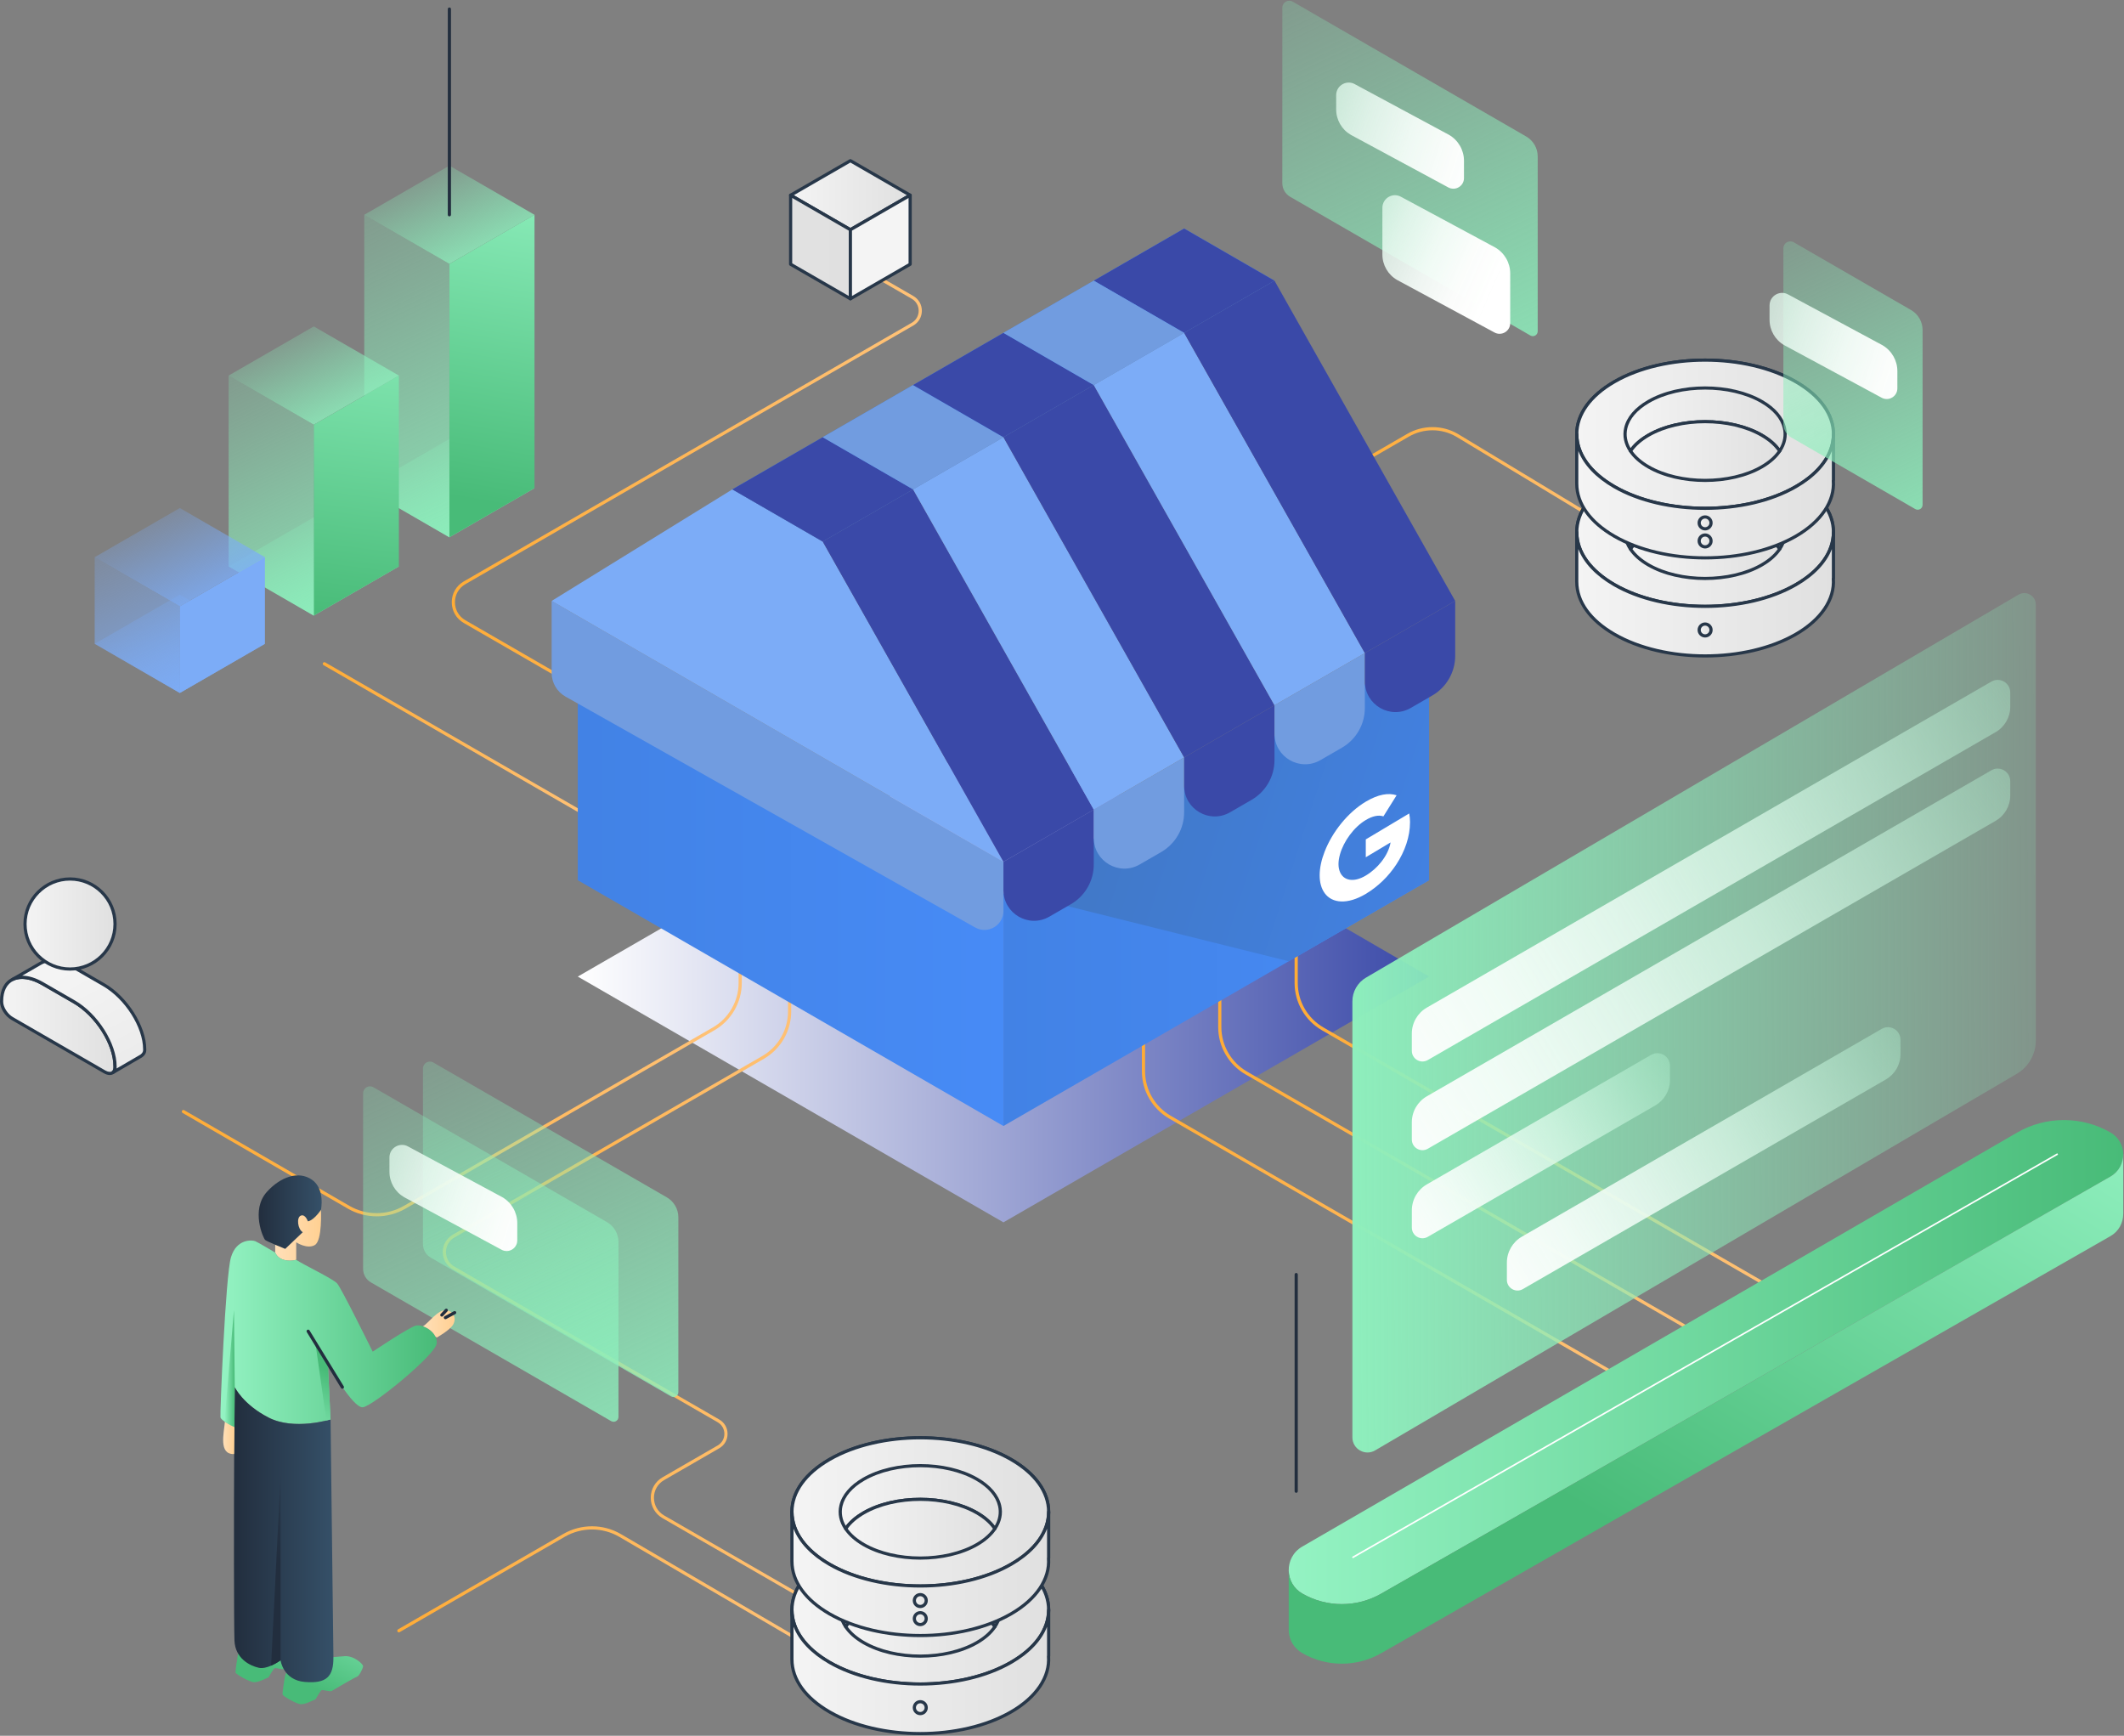 <svg width="1334" height="1090" viewBox="0 0 1334 1090" fill="none" xmlns="http://www.w3.org/2000/svg">
<rect x="0" y="0" width="1334" height="1090" fill="#808080" stroke="none"/>
<g clip-path="url(#clip0_2250_5298)">
<path d="M502.705 1031.43C502.535 1031.43 502.365 1031.39 502.205 1031.29L388.995 965.105C378.455 958.945 365.335 958.905 354.765 965.015L251.025 1024.91C250.545 1025.19 249.935 1025.02 249.655 1024.54C249.375 1024.06 249.545 1023.45 250.025 1023.17L353.765 963.275C364.955 956.815 378.845 956.845 390.005 963.375L503.215 1029.56C503.695 1029.84 503.855 1030.45 503.575 1030.93C503.385 1031.25 503.055 1031.43 502.715 1031.43H502.705Z" fill="url(#paint0_linear_2250_5298)"/>
<path d="M1019.09 337.175C1018.91 337.175 1018.74 337.125 1018.57 337.035L914.523 274.165C905.383 268.895 894.013 268.895 884.863 274.175L845.193 297.085C844.713 297.365 844.103 297.195 843.823 296.715C843.543 296.235 843.713 295.625 844.193 295.345L883.863 272.435C893.633 266.795 905.773 266.795 915.543 272.435L1019.61 335.315C1020.08 335.605 1020.23 336.215 1019.95 336.685C1019.76 336.995 1019.43 337.165 1019.09 337.165V337.175Z" fill="url(#paint1_linear_2250_5298)"/>
<path d="M362.883 613.255L630.993 458.465L897.533 613.255L630.213 767.595L362.883 613.255Z" fill="url(#paint2_linear_2250_5298)"/>
<path d="M1023.81 869.395C1023.64 869.395 1023.47 869.355 1023.31 869.265L734.296 702.405C723.736 696.305 717.176 684.945 717.176 672.755V630.205C717.176 629.655 717.626 629.205 718.176 629.205C718.726 629.205 719.176 629.655 719.176 630.205V672.755C719.176 684.235 725.356 694.925 735.296 700.665L1024.31 867.525C1024.79 867.805 1024.95 868.415 1024.68 868.895C1024.49 869.215 1024.16 869.395 1023.81 869.395Z" fill="url(#paint3_linear_2250_5298)"/>
<path d="M371.763 514.846C371.593 514.846 371.423 514.805 371.263 514.715L203.223 417.695C202.743 417.415 202.583 416.805 202.853 416.325C203.133 415.845 203.743 415.685 204.223 415.955L372.263 512.976C372.743 513.256 372.903 513.866 372.633 514.346C372.443 514.666 372.113 514.846 371.763 514.846Z" fill="url(#paint4_linear_2250_5298)"/>
<path d="M438.724 476.185C438.554 476.185 438.384 476.145 438.224 476.055L291.264 391.205C286.554 388.485 283.734 383.605 283.734 378.165C283.734 372.725 286.544 367.845 291.264 365.125L572.644 202.675C575.364 201.105 576.984 198.295 576.984 195.145C576.984 191.995 575.364 189.195 572.644 187.625L554.464 177.125C553.984 176.845 553.824 176.235 554.094 175.755C554.374 175.275 554.984 175.115 555.464 175.385L573.644 185.885C576.994 187.815 578.984 191.275 578.984 195.145C578.984 199.015 576.984 202.475 573.644 204.405L292.264 366.855C288.174 369.215 285.734 373.445 285.734 378.165C285.734 382.885 288.174 387.115 292.264 389.475L439.224 474.325C439.704 474.605 439.864 475.215 439.594 475.695C439.404 476.015 439.074 476.195 438.724 476.195V476.185Z" fill="url(#paint5_linear_2250_5298)"/>
<path d="M1071.72 841.645C1071.55 841.645 1071.38 841.605 1071.22 841.515L782.214 674.655C771.654 668.555 765.094 657.195 765.094 645.005V602.455C765.094 601.905 765.544 601.455 766.094 601.455C766.644 601.455 767.094 601.905 767.094 602.455V645.005C767.094 656.485 773.274 667.175 783.214 672.915L1072.22 839.775C1072.7 840.055 1072.86 840.665 1072.59 841.145C1072.4 841.465 1072.07 841.645 1071.72 841.645Z" fill="url(#paint6_linear_2250_5298)"/>
<path d="M1119.71 813.935C1119.54 813.935 1119.37 813.895 1119.21 813.805L830.202 646.945C819.642 640.855 813.082 629.495 813.082 617.295V574.745C813.082 574.195 813.532 573.745 814.082 573.745C814.632 573.745 815.082 574.195 815.082 574.745V617.295C815.082 628.775 821.262 639.465 831.202 645.205L1120.21 812.065C1120.69 812.345 1120.85 812.955 1120.58 813.435C1120.39 813.755 1120.06 813.935 1119.71 813.935Z" fill="url(#paint7_linear_2250_5298)"/>
<path d="M236.553 763.815C230.283 763.815 224.023 762.195 218.443 758.965L114.693 698.895C114.213 698.615 114.053 698.005 114.333 697.525C114.613 697.045 115.223 696.885 115.703 697.165L219.453 757.235C229.993 763.335 243.093 763.345 253.643 757.255L447.763 645.175C457.703 639.435 463.883 628.745 463.883 617.265V574.715C463.883 574.165 464.333 573.715 464.883 573.715C465.433 573.715 465.883 574.165 465.883 574.715V617.265C465.883 629.455 459.323 640.815 448.763 646.915L254.643 758.995C249.063 762.215 242.813 763.825 236.563 763.825L236.553 763.815Z" fill="url(#paint8_linear_2250_5298)"/>
<path d="M509.654 1007.21C509.484 1007.21 509.314 1007.17 509.154 1007.08L416.124 953.365C411.484 950.685 408.714 945.885 408.714 940.525C408.714 935.165 411.484 930.365 416.124 927.685L450.754 907.695C453.384 906.175 454.954 903.455 454.954 900.415C454.954 897.375 453.384 894.655 450.754 893.135L284.354 797.065C280.434 794.805 278.094 790.745 278.094 786.225C278.094 781.705 280.434 777.645 284.354 775.385L478.804 663.125C488.744 657.385 494.924 646.695 494.924 635.215V592.665C494.924 592.115 495.374 591.665 495.924 591.665C496.474 591.665 496.924 592.115 496.924 592.665V635.215C496.924 647.405 490.364 658.765 479.804 664.865L285.354 777.125C282.064 779.025 280.094 782.435 280.094 786.235C280.094 790.035 282.064 793.445 285.354 795.345L451.754 891.415C455.014 893.295 456.954 896.665 456.954 900.435C456.954 904.195 455.004 907.565 451.754 909.445L417.124 929.435C413.104 931.755 410.714 935.905 410.714 940.545C410.714 945.185 413.114 949.335 417.124 951.655L510.154 1005.37C510.634 1005.65 510.794 1006.26 510.524 1006.74C510.334 1007.06 510.004 1007.24 509.654 1007.24V1007.21Z" fill="url(#paint9_linear_2250_5298)"/>
<path d="M234.563 682.765L381.213 767.435C385.683 770.015 388.443 774.795 388.443 779.955V889.765C388.443 892.125 385.893 893.595 383.843 892.415L232.963 805.305C229.913 803.545 228.043 800.295 228.043 796.775V686.515C228.043 683.175 231.663 681.085 234.553 682.755L234.563 682.765Z" fill="url(#paint10_linear_2250_5298)"/>
<path d="M272.165 667.225L418.815 751.895C423.285 754.475 426.045 759.255 426.045 764.415V874.225C426.045 876.585 423.495 878.055 421.445 876.875L270.565 789.765C267.515 788.005 265.645 784.755 265.645 781.235V670.975C265.645 667.635 269.265 665.545 272.155 667.215L272.165 667.225Z" fill="url(#paint11_linear_2250_5298)"/>
<path d="M811.895 1.035L958.545 85.705C963.015 88.285 965.775 93.065 965.775 98.225V208.035C965.775 210.395 963.225 211.865 961.175 210.685L810.295 123.575C807.245 121.815 805.375 118.565 805.375 115.045V4.795C805.375 1.455 808.995 -0.635 811.885 1.035H811.895Z" fill="url(#paint12_linear_2250_5298)"/>
<path d="M208.255 1061.9C212.425 1059.46 222.775 1053.37 224.195 1052.95C225.615 1052.52 227.895 1047.82 228.045 1046.4C228.185 1044.98 222.175 1039.49 216.285 1040.03C210.385 1040.56 203.005 1041.13 200.935 1041.13C198.865 1041.13 180.775 1043.22 178.915 1052.95C178.685 1054.14 177.205 1063.35 177.495 1064.2C177.785 1065.05 185.905 1070.02 189.045 1070.16C192.185 1070.3 197.595 1067.17 198.015 1067.17C198.435 1067.17 201.035 1061.47 202.235 1061.33C203.435 1061.19 207.405 1062.41 208.275 1061.9H208.255Z" fill="url(#paint13_linear_2250_5298)"/>
<path d="M178.743 1048.11C182.913 1045.67 193.263 1039.58 194.683 1039.16C196.103 1038.73 198.383 1034.03 198.533 1032.61C198.683 1031.19 192.663 1025.7 186.773 1026.24C180.873 1026.77 173.493 1027.34 171.423 1027.34C169.353 1027.34 151.263 1029.43 149.403 1039.16C149.173 1040.35 147.693 1049.56 147.983 1050.41C148.273 1051.26 156.393 1056.23 159.533 1056.37C162.673 1056.51 168.083 1053.38 168.503 1053.38C168.923 1053.38 171.523 1047.68 172.723 1047.54C173.923 1047.4 177.893 1048.62 178.763 1048.11H178.743Z" fill="url(#paint14_linear_2250_5298)"/>
<path d="M496.555 122.585L534.095 144.255L571.635 122.585L534.095 100.905L496.555 122.585Z" fill="url(#paint15_linear_2250_5298)"/>
<path d="M534.095 145.255C533.925 145.255 533.745 145.215 533.595 145.125L496.055 123.455C495.745 123.275 495.555 122.945 495.555 122.585C495.555 122.225 495.745 121.895 496.055 121.715L533.595 100.045C533.905 99.865 534.285 99.865 534.595 100.045L572.135 121.715C572.445 121.895 572.635 122.225 572.635 122.585C572.635 122.945 572.445 123.275 572.135 123.455L534.595 145.125C534.445 145.215 534.265 145.255 534.095 145.255ZM498.555 122.585L534.095 143.105L569.635 122.585L534.095 102.065L498.555 122.585Z" fill="#273749"/>
<path d="M496.555 122.585V165.935L534.095 187.605V144.255L496.555 122.585Z" fill="url(#paint16_linear_2250_5298)"/>
<path d="M534.095 188.605C533.925 188.605 533.745 188.565 533.595 188.475L496.055 166.805C495.745 166.625 495.555 166.295 495.555 165.935V122.585C495.555 122.225 495.745 121.895 496.055 121.715C496.365 121.535 496.745 121.535 497.055 121.715L534.595 143.385C534.905 143.565 535.095 143.895 535.095 144.255V187.605C535.095 187.965 534.905 188.295 534.595 188.475C534.445 188.565 534.265 188.605 534.095 188.605ZM497.555 165.355L533.095 185.875V144.835L497.555 124.315V165.355Z" fill="#273749"/>
<path d="M571.634 122.585V165.935L534.094 187.605V144.255L571.634 122.585Z" fill="url(#paint17_linear_2250_5298)"/>
<path d="M534.094 188.605C533.924 188.605 533.744 188.565 533.594 188.475C533.284 188.295 533.094 187.965 533.094 187.605V144.255C533.094 143.895 533.284 143.565 533.594 143.385L571.134 121.715C571.444 121.535 571.824 121.535 572.134 121.715C572.444 121.895 572.634 122.225 572.634 122.585V165.935C572.634 166.295 572.444 166.625 572.134 166.805L534.594 188.475C534.444 188.565 534.264 188.605 534.094 188.605ZM535.094 144.835V185.875L570.634 165.355V124.315L535.094 144.835Z" fill="#273749"/>
<path d="M362.883 406.875V552.745L630.213 707.086V561.216L362.883 406.875Z" fill="url(#paint18_linear_2250_5298)"/>
<path d="M346.475 377.355V422.565C346.475 428.725 349.795 434.405 355.155 437.425L612.445 582.415C620.385 586.895 630.205 581.155 630.205 572.035V541.175L346.465 377.355H346.475Z" fill="#719CE0"/>
<path d="M459.963 307.315L346.473 377.355L630.213 541.175L516.713 340.085L459.963 307.315Z" fill="#7CACF7"/>
<path d="M897.535 406.875V552.745L630.215 707.086V561.216L897.535 406.875Z" fill="url(#paint19_linear_2250_5298)"/>
<path d="M630.215 558.985L809.395 603.635L897.535 552.745V406.875L630.215 558.985Z" fill="url(#paint20_linear_2250_5298)"/>
<path d="M459.965 307.315L743.705 143.505L800.455 176.265L516.715 340.085L459.965 307.315Z" fill="url(#paint21_linear_2250_5298)"/>
<path d="M686.955 508.415L573.465 307.315L516.715 340.085L630.215 541.175L686.955 508.415Z" fill="#3A49A8"/>
<path d="M743.705 475.645L630.215 274.555L573.465 307.315L686.955 508.415L743.705 475.645Z" fill="#7CACF7"/>
<path d="M800.455 442.885L686.955 241.795L630.215 274.555L743.705 475.645L800.455 442.885Z" fill="#3A49A8"/>
<path d="M857.203 410.125L743.703 209.025L686.953 241.795L800.453 442.885L857.203 410.125Z" fill="#7CACF7"/>
<path d="M913.943 377.355L800.453 176.265L743.703 209.025L857.203 410.125L913.943 377.355Z" fill="#3A49A8"/>
<path d="M686.955 508.415V542.865C686.955 553.165 681.455 562.685 672.535 567.835L659.045 575.625C646.225 583.025 630.215 573.775 630.215 558.975V541.165L686.965 508.405L686.955 508.415Z" fill="#3A49A8"/>
<path d="M743.705 475.645V510.095C743.705 520.395 738.205 529.915 729.285 535.065L715.795 542.855C702.975 550.255 686.965 541.005 686.965 526.205V508.395L743.715 475.635L743.705 475.645Z" fill="#719CE0"/>
<path d="M800.455 442.885V477.336C800.455 487.636 794.955 497.155 786.035 502.305L772.545 510.095C759.725 517.495 743.715 508.245 743.715 493.445V475.635L800.465 442.875L800.455 442.885Z" fill="#3A49A8"/>
<path d="M857.205 410.125V444.575C857.205 454.875 851.705 464.395 842.785 469.545L829.295 477.335C816.475 484.735 800.465 475.485 800.465 460.685V442.875L857.215 410.115L857.205 410.125Z" fill="#719CE0"/>
<path d="M913.955 377.355V411.805C913.955 422.105 908.455 431.625 899.535 436.775L886.045 444.565C873.225 451.965 857.215 442.715 857.215 427.915V410.105L913.965 377.345L913.955 377.355Z" fill="#3A49A8"/>
<path d="M885.574 516.435C885.574 525.255 882.414 534.565 876.944 542.885C872.154 550.165 865.604 556.665 857.784 561.335C846.464 568.095 836.704 567.425 831.934 560.825V560.795C829.964 558.075 828.824 554.355 828.824 549.675C828.824 544.995 829.954 539.915 831.934 534.845C836.694 522.525 846.464 510.185 857.784 503.425C865.604 498.755 872.134 497.725 877.154 499.405L868.864 512.655C865.834 511.625 862.044 512.415 857.784 514.955C850.254 519.455 843.864 528.355 841.574 536.565C840.994 538.645 840.654 540.695 840.654 542.615C840.654 544.535 840.994 546.175 841.574 547.565C843.864 553.045 850.264 554.325 857.784 549.825C861.684 547.495 864.974 544.475 867.554 541.205C870.634 537.315 872.684 533.035 873.374 529.015L857.794 538.325V527.115L885.064 510.825C885.404 512.515 885.594 514.385 885.594 516.435H885.574Z" fill="white"/>
<path d="M634.991 1043.89C666.471 1025.71 666.471 996.236 634.991 978.066C603.511 959.886 552.461 959.886 520.981 978.066C489.501 996.246 489.501 1025.72 520.981 1043.89C552.461 1062.07 603.511 1062.07 634.991 1043.89Z" fill="url(#paint22_linear_2250_5298)"/>
<path d="M577.993 1058.48C557.173 1058.48 536.343 1053.9 520.493 1044.75C504.943 1035.77 496.383 1023.78 496.383 1010.97C496.383 998.165 504.943 986.165 520.493 977.185C552.203 958.885 603.793 958.885 635.503 977.185C651.053 986.165 659.613 998.155 659.613 1010.97C659.613 1023.77 651.053 1035.77 635.503 1044.75C619.653 1053.9 598.823 1058.48 578.003 1058.48H577.993ZM577.993 965.435C557.523 965.435 537.073 969.935 521.493 978.925C506.593 987.525 498.383 998.915 498.383 1010.98C498.383 1023.04 506.593 1034.42 521.493 1043.02C552.653 1061.01 603.343 1061.01 634.503 1043.02C649.403 1034.42 657.613 1023.04 657.613 1010.98C657.613 998.915 649.403 987.535 634.503 978.925C618.923 969.935 598.463 965.435 578.003 965.435H577.993Z" fill="#273749"/>
<path d="M658.613 1010.97C658.613 1022.88 650.743 1034.8 634.993 1043.89C603.513 1062.07 552.463 1062.07 520.993 1043.89C505.263 1034.8 497.383 1022.88 497.383 1010.97C497.383 999.055 505.253 987.155 520.993 978.055C552.473 959.875 603.523 959.875 634.993 978.055C650.733 987.145 658.613 999.055 658.613 1010.97Z" fill="url(#paint23_linear_2250_5298)"/>
<path d="M577.993 1058.49C557.173 1058.49 536.343 1053.91 520.493 1044.76C504.953 1035.77 496.383 1023.78 496.383 1010.97C496.383 998.155 504.943 986.175 520.483 977.195C552.193 958.885 603.783 958.885 635.493 977.195C651.043 986.175 659.613 998.175 659.613 1010.97C659.613 1023.76 651.053 1035.77 635.493 1044.76C619.643 1053.91 598.813 1058.49 577.993 1058.49ZM577.993 965.435C557.533 965.435 537.073 969.935 521.493 978.925C506.593 987.535 498.383 998.915 498.383 1010.97C498.383 1023.02 506.593 1034.41 521.493 1043.02C552.653 1061.01 603.343 1061.01 634.493 1043.02C649.403 1034.41 657.613 1023.03 657.613 1010.97C657.613 998.905 649.403 987.535 634.493 978.925C618.913 969.935 598.453 965.435 577.993 965.435Z" fill="#273749"/>
<path d="M624.834 1021.54C622.394 1017.91 618.624 1014.52 613.554 1011.59C593.914 1000.25 562.074 1000.25 542.444 1011.59C537.374 1014.52 533.604 1017.92 531.154 1021.54C524.124 1011.13 527.884 998.845 542.444 990.445C562.074 979.105 593.914 979.105 613.554 990.445C628.114 998.855 631.864 1011.14 624.834 1021.54Z" fill="url(#paint24_linear_2250_5298)"/>
<path d="M624.833 1022.54C624.503 1022.54 624.193 1022.37 624.003 1022.1C621.573 1018.5 617.893 1015.25 613.053 1012.45C593.723 1001.29 562.273 1001.29 542.943 1012.45C538.113 1015.24 534.423 1018.49 531.983 1022.1C531.793 1022.37 531.483 1022.54 531.153 1022.54C530.823 1022.54 530.513 1022.37 530.323 1022.1C527.083 1017.31 525.993 1012.05 527.183 1006.9C528.713 1000.26 533.813 994.265 541.943 989.575C561.813 978.095 594.163 978.095 614.053 989.575C622.173 994.265 627.273 1000.26 628.803 1006.9C629.993 1012.05 628.903 1017.31 625.663 1022.11C625.473 1022.39 625.163 1022.55 624.833 1022.55V1022.54ZM577.993 982.935C565.303 982.935 552.603 985.725 542.943 991.305C535.313 995.715 530.533 1001.27 529.133 1007.35C528.173 1011.51 528.893 1015.77 531.213 1019.75C533.793 1016.38 537.393 1013.35 541.943 1010.72C561.823 999.235 594.163 999.235 614.053 1010.72C618.613 1013.35 622.213 1016.39 624.773 1019.75C627.093 1015.77 627.813 1011.51 626.853 1007.34C625.453 1001.26 620.683 995.705 613.053 991.305C603.383 985.725 590.693 982.935 577.993 982.935Z" fill="#273749"/>
<path d="M624.836 1021.54C622.396 1025.17 618.626 1028.58 613.556 1031.51C593.916 1042.84 562.076 1042.84 542.446 1031.51C537.376 1028.58 533.606 1025.17 531.156 1021.54C533.606 1017.91 537.376 1014.52 542.446 1011.59C562.076 1000.25 593.916 1000.25 613.556 1011.59C618.626 1014.52 622.396 1017.92 624.836 1021.54Z" fill="url(#paint25_linear_2250_5298)"/>
<path d="M577.995 1040.97C564.935 1040.97 551.885 1038.1 541.945 1032.37C536.855 1029.43 532.945 1025.97 530.325 1022.1C530.095 1021.76 530.095 1021.32 530.325 1020.98C532.935 1017.12 536.845 1013.67 541.945 1010.72C561.825 999.235 594.165 999.235 614.055 1010.72C619.165 1013.67 623.065 1017.12 625.665 1020.98C625.895 1021.32 625.895 1021.76 625.665 1022.1C623.055 1025.97 619.155 1029.43 614.055 1032.37C604.115 1038.1 591.055 1040.97 577.995 1040.97ZM532.375 1021.54C534.815 1024.94 538.375 1028 542.945 1030.64C562.265 1041.79 593.715 1041.79 613.055 1030.64C617.635 1027.99 621.185 1024.93 623.615 1021.54C621.195 1018.16 617.645 1015.1 613.055 1012.45C593.725 1001.29 562.275 1001.29 542.945 1012.45C538.365 1015.1 534.805 1018.15 532.375 1021.54Z" fill="#273749"/>
<path d="M634.991 1075.02C603.511 1093.2 552.461 1093.2 520.991 1075.02C505.261 1065.93 497.381 1054.02 497.381 1042.11H497.371V1010.97H497.381C497.381 1022.88 505.251 1034.8 520.991 1043.89C552.471 1062.07 603.521 1062.07 634.991 1043.89C650.731 1034.8 658.611 1022.88 658.611 1010.97V1039.99H658.531C659.521 1052.6 651.671 1065.39 634.991 1075.01V1075.02Z" fill="url(#paint26_linear_2250_5298)"/>
<path d="M577.993 1089.62C557.173 1089.62 536.343 1085.04 520.493 1075.89C505.013 1066.94 496.453 1055.01 496.393 1042.27C496.393 1042.22 496.383 1042.17 496.383 1042.12V1010.98C496.383 1010.43 496.833 1009.98 497.383 1009.98C497.933 1009.98 498.393 1010.43 498.393 1010.98C498.393 1023.04 506.603 1034.42 521.503 1043.03C552.663 1061.02 603.353 1061.02 634.503 1043.03C649.413 1034.42 657.623 1023.04 657.623 1010.98C657.623 1010.43 658.073 1009.98 658.623 1009.98C659.173 1009.98 659.623 1010.43 659.623 1010.98V1040C659.623 1040.12 659.603 1040.23 659.563 1040.33C660.413 1053.62 651.663 1066.56 635.503 1075.89C619.653 1085.04 598.823 1089.62 578.003 1089.62H577.993ZM498.373 1041.96C498.373 1041.96 498.383 1042.06 498.383 1042.11C498.383 1054.16 506.593 1065.54 521.493 1074.15C552.653 1092.14 603.343 1092.14 634.493 1074.15C650.123 1065.12 658.523 1052.7 657.533 1040.07C657.523 1039.91 657.543 1039.74 657.613 1039.6V1021.54C654.243 1030.29 646.673 1038.3 635.493 1044.76C603.783 1063.07 552.193 1063.07 520.493 1044.76C509.313 1038.3 501.743 1030.27 498.373 1021.52V1041.97V1041.96Z" fill="#273749"/>
<path d="M577.996 1076.07C580.056 1076.07 581.726 1074.4 581.726 1072.34C581.726 1070.28 580.056 1068.61 577.996 1068.61C575.936 1068.61 574.266 1070.28 574.266 1072.34C574.266 1074.4 575.936 1076.07 577.996 1076.07Z" fill="url(#paint27_linear_2250_5298)"/>
<path d="M577.996 1077.07C575.386 1077.07 573.266 1074.95 573.266 1072.34C573.266 1069.73 575.386 1067.61 577.996 1067.61C580.606 1067.61 582.726 1069.73 582.726 1072.34C582.726 1074.95 580.606 1077.07 577.996 1077.07ZM577.996 1069.6C576.486 1069.6 575.266 1070.83 575.266 1072.33C575.266 1073.83 576.496 1075.06 577.996 1075.06C579.496 1075.06 580.726 1073.83 580.726 1072.33C580.726 1070.83 579.496 1069.6 577.996 1069.6Z" fill="#273749"/>
<path d="M1333.49 724.605C1333.63 730.125 1330.96 735.695 1325.5 738.825L867.483 1000.74C852.103 1009.55 833.223 1009.52 817.883 1000.66C812.393 997.495 809.573 992.005 809.403 986.465V986.325C809.263 980.495 812.073 974.605 817.823 971.245L1266.7 711.315C1275.82 705.995 1286.03 703.345 1296.24 703.345C1306.45 703.345 1316.49 705.955 1325.56 711.195C1330.74 714.185 1333.4 719.365 1333.5 724.615L1333.49 724.605Z" fill="url(#paint28_linear_2250_5298)"/>
<path d="M1333.52 724.605V762.305H1333.5C1333.53 767.715 1330.86 773.165 1325.49 776.235L867.474 1038.15C852.094 1046.96 833.215 1046.93 817.875 1038.07C812.735 1035.11 809.935 1030.13 809.455 1024.94C809.425 1024.59 809.395 1024.23 809.395 1023.88V986.476C809.565 992.016 812.385 997.505 817.875 1000.67C833.225 1009.52 852.104 1009.55 867.474 1000.75L1325.49 738.836C1330.95 735.706 1333.62 730.135 1333.48 724.615H1333.51L1333.52 724.605Z" fill="url(#paint29_linear_2250_5298)"/>
<path d="M1292.1 724.207L849.16 977.673L849.657 978.541L1292.59 725.075L1292.1 724.207Z" fill="white"/>
<path d="M1266.64 674.336L863.673 910.795C857.343 914.505 849.383 909.945 849.383 902.615V628.836C849.383 622.696 852.633 617.016 857.933 613.906L1267.75 373.426C1272.55 370.606 1278.6 374.066 1278.6 379.636V653.456C1278.6 662.046 1274.05 669.996 1266.64 674.346V674.336Z" fill="url(#paint30_linear_2250_5298)"/>
<path d="M197.754 781.835C192.954 784.655 186.044 780.135 186.044 780.135V791.145C181.044 792.455 174.974 791.435 172.844 786.575V781.365L184.224 755.095L197.824 752.275L201.574 759.785C201.574 759.785 202.544 779.005 197.744 781.825L197.754 781.835Z" fill="url(#paint31_linear_2250_5298)"/>
<path d="M201.583 759.796C196.533 766.946 193.343 766.946 193.343 766.946C193.343 766.946 191.823 762.226 188.943 763.366C186.063 764.506 186.973 771.956 190.153 773.776L179.143 784.256C179.143 784.256 167.753 779.696 166.533 778.636C165.323 777.576 157.453 759.836 167.523 748.566C176.003 739.076 187.493 734.956 195.923 740.816C204.353 746.676 201.583 759.786 201.583 759.786V759.796Z" fill="url(#paint32_linear_2250_5298)"/>
<path d="M274.246 843.755C273.356 850.895 234.096 883.135 227.856 883.715C221.606 884.315 205.936 856.535 205.936 856.535L207.616 891.345C207.616 891.345 206.676 891.635 205.036 892.035H205.016C198.596 893.605 181.506 896.785 168.626 890.135C152.466 881.805 147.436 871.055 147.436 871.055L147.286 891.365L147.256 896.115L147.236 896.095C146.846 895.955 143.656 894.425 141.256 892.805C141.176 892.755 141.106 892.695 141.026 892.655C139.666 891.715 138.606 890.775 138.466 890.065C138.116 888.045 141.586 801.255 145.066 789.535C148.536 777.815 158.436 778.535 160.446 779.465C162.466 780.375 172.846 786.565 172.846 786.565C174.976 791.425 181.056 792.445 186.046 791.135C190.346 794.065 209.086 802.985 211.756 805.955C214.436 808.935 234.076 848.805 234.076 848.805C234.076 848.805 256.686 833.625 261.146 832.445C262.366 832.125 263.966 832.295 265.636 832.845H265.656C268.696 833.865 271.916 836.195 273.446 839.235C274.126 840.605 274.446 842.135 274.246 843.755Z" fill="url(#paint33_linear_2250_5298)"/>
<path d="M284.572 831.835C282.442 835.425 274.302 839.945 274.302 839.945L273.442 839.235C271.912 836.195 268.692 833.865 265.652 832.845C268.612 831.395 275.262 821.975 280.302 822.775C285.362 823.575 286.702 828.235 284.572 831.825V831.835Z" fill="url(#paint34_linear_2250_5298)"/>
<path d="M209.404 1040.45C209.554 1052.92 205.044 1057.34 191.484 1056.21C177.824 1055.08 176.214 1042.61 176.214 1042.61L176.194 1042.63C175.944 1042.8 173.414 1044.62 170.274 1045.98C167.774 1047.06 164.904 1047.85 162.474 1047.29C156.814 1046.03 147.724 1041.35 147.264 1030.29C146.874 1021.19 146.864 947.965 147.074 912.675C147.134 905.055 147.194 899.195 147.264 896.145L147.294 891.395L147.444 871.085C147.444 871.085 152.474 881.835 168.634 890.165C184.794 898.505 207.614 891.365 207.614 891.365C207.614 891.365 209.274 1029.69 209.404 1040.45Z" fill="url(#paint35_linear_2250_5298)"/>
<path d="M147.253 896.135C147.193 899.185 147.133 905.055 147.063 912.665L146.923 913.095C137.203 913.345 140.613 900.105 141.243 892.825C143.683 894.455 146.903 896.005 147.243 896.125L147.253 896.135Z" fill="url(#paint36_linear_2250_5298)"/>
<path d="M207.605 891.355C207.605 891.355 206.665 891.645 205.025 892.045H205.005L197.875 841.805C197.875 841.805 200.425 845.875 205.915 856.535L207.595 891.345L207.605 891.355Z" fill="url(#paint37_linear_2250_5298)"/>
<path d="M147.433 871.075L147.233 896.125C146.843 895.985 143.653 894.455 141.253 892.835C141.173 892.785 141.103 892.725 141.023 892.685L146.933 822.735L147.443 871.075H147.433Z" fill="url(#paint38_linear_2250_5298)"/>
<path d="M176.206 926.355V1042.61L176.186 1042.63C175.936 1042.8 173.406 1044.62 170.266 1045.98L176.206 926.365V926.355Z" fill="url(#paint39_linear_2250_5298)"/>
<path d="M573.465 307.315L516.715 274.555L459.965 307.315L516.715 340.085L573.465 307.315Z" fill="#3A49A8"/>
<path d="M630.215 274.555L573.465 241.795L516.715 274.555L573.465 307.315L630.215 274.555Z" fill="#719CE0"/>
<path d="M686.955 241.795L630.215 209.025L573.465 241.795L630.215 274.555L686.955 241.795Z" fill="#3A49A8"/>
<path d="M800.453 176.265L743.703 143.505L686.953 176.265L743.703 209.025L800.453 176.265Z" fill="#3A49A8"/>
<path d="M743.705 209.025L686.955 176.265L630.215 209.025L686.955 241.795L743.705 209.025Z" fill="#719CE0"/>
<path d="M634.991 982.305C666.471 964.125 666.471 934.655 634.991 916.485C603.511 898.305 552.461 898.305 520.981 916.485C489.501 934.665 489.501 964.135 520.981 982.305C552.461 1000.49 603.511 1000.49 634.991 982.305Z" fill="url(#paint40_linear_2250_5298)"/>
<path d="M577.993 996.905C557.173 996.905 536.343 992.325 520.493 983.175C504.943 974.195 496.383 962.205 496.383 949.395C496.383 936.585 504.943 924.595 520.493 915.615C552.203 897.315 603.793 897.315 635.503 915.615C651.053 924.595 659.613 936.585 659.613 949.395C659.613 962.205 651.053 974.195 635.503 983.175C619.653 992.325 598.823 996.905 578.003 996.905H577.993ZM577.993 903.865C557.523 903.865 537.073 908.365 521.493 917.355C506.593 925.955 498.383 937.345 498.383 949.405C498.383 961.465 506.593 972.845 521.493 981.445C552.653 999.435 603.343 999.435 634.503 981.445C649.403 972.845 657.613 961.455 657.613 949.405C657.613 937.355 649.403 925.965 634.503 917.355C618.923 908.365 598.463 903.865 578.003 903.865H577.993Z" fill="#273749"/>
<path d="M658.613 949.395C658.613 961.305 650.743 973.225 634.993 982.315C603.513 1000.5 552.463 1000.5 520.993 982.315C505.263 973.225 497.383 961.305 497.383 949.395C497.383 937.485 505.253 925.585 520.993 916.485C552.473 898.305 603.523 898.305 634.993 916.485C650.733 925.575 658.613 937.485 658.613 949.395Z" fill="url(#paint41_linear_2250_5298)"/>
<path d="M577.993 996.915C557.173 996.915 536.343 992.335 520.493 983.185C504.953 974.195 496.383 962.205 496.383 949.395C496.383 936.585 504.943 924.605 520.483 915.625C552.193 897.315 603.783 897.315 635.493 915.625C651.043 924.605 659.613 936.605 659.613 949.395C659.613 962.185 651.053 974.195 635.493 983.185C619.643 992.335 598.813 996.915 577.993 996.915ZM577.993 903.865C557.533 903.865 537.073 908.365 521.493 917.355C506.593 925.965 498.383 937.345 498.383 949.395C498.383 961.445 506.593 972.835 521.493 981.445C552.653 999.435 603.343 999.435 634.493 981.445C649.403 972.835 657.613 961.455 657.613 949.395C657.613 937.335 649.403 925.965 634.493 917.355C618.913 908.365 598.453 903.865 577.993 903.865Z" fill="#273749"/>
<path d="M624.834 959.965C622.394 956.335 618.624 952.945 613.554 950.015C593.914 938.675 562.074 938.675 542.444 950.015C537.374 952.945 533.604 956.345 531.154 959.965C524.124 949.555 527.884 937.275 542.444 928.875C562.074 917.535 593.914 917.535 613.554 928.875C628.114 937.285 631.864 949.565 624.834 959.965Z" fill="url(#paint42_linear_2250_5298)"/>
<path d="M624.833 960.965C624.503 960.965 624.193 960.795 624.003 960.525C621.573 956.925 617.893 953.675 613.053 950.875C593.723 939.715 562.273 939.715 542.943 950.875C538.113 953.665 534.423 956.915 531.983 960.525C531.793 960.795 531.483 960.965 531.153 960.965C530.823 960.965 530.513 960.795 530.323 960.525C527.083 955.735 525.993 950.475 527.183 945.325C528.713 938.685 533.813 932.695 541.943 927.995C561.813 916.515 594.163 916.515 614.053 927.995C622.173 932.685 627.273 938.675 628.803 945.315C629.993 950.465 628.903 955.725 625.663 960.515C625.473 960.795 625.163 960.955 624.833 960.955V960.965ZM577.993 921.365C565.303 921.365 552.603 924.155 542.943 929.735C535.303 934.145 530.533 939.695 529.133 945.775C528.173 949.935 528.893 954.195 531.213 958.175C533.793 954.805 537.393 951.775 541.943 949.145C561.823 937.665 594.163 937.665 614.053 949.145C618.613 951.775 622.213 954.815 624.773 958.175C627.093 954.195 627.813 949.935 626.853 945.765C625.453 939.685 620.683 934.135 613.053 929.735C603.383 924.155 590.693 921.365 577.993 921.365Z" fill="#273749"/>
<path d="M624.836 959.965C622.396 963.595 618.626 967.005 613.556 969.935C593.916 981.265 562.076 981.265 542.446 969.935C537.376 967.005 533.606 963.595 531.156 959.965C533.606 956.335 537.376 952.945 542.446 950.015C562.076 938.675 593.916 938.675 613.556 950.015C618.626 952.945 622.396 956.345 624.836 959.965Z" fill="url(#paint43_linear_2250_5298)"/>
<path d="M577.995 979.395C564.935 979.395 551.885 976.525 541.945 970.795C536.855 967.855 532.945 964.395 530.325 960.525C530.095 960.185 530.095 959.745 530.325 959.405C532.935 955.545 536.845 952.095 541.945 949.145C561.825 937.665 594.165 937.665 614.055 949.145C619.165 952.095 623.065 955.545 625.665 959.405C625.895 959.745 625.895 960.185 625.665 960.525C623.055 964.395 619.155 967.855 614.055 970.795C604.115 976.525 591.055 979.395 577.995 979.395ZM532.375 959.965C534.815 963.365 538.375 966.425 542.945 969.065C562.265 980.215 593.715 980.215 613.055 969.065C617.635 966.415 621.185 963.355 623.615 959.965C621.195 956.585 617.645 953.525 613.055 950.875C593.725 939.715 562.275 939.715 542.945 950.875C538.365 953.525 534.805 956.575 532.375 959.965Z" fill="#273749"/>
<path d="M634.991 1013.45C603.511 1031.63 552.461 1031.63 520.991 1013.45C505.261 1004.36 497.381 992.446 497.381 980.536H497.371V949.396H497.381C497.381 961.306 505.251 973.225 520.991 982.315C552.471 1000.5 603.521 1000.5 634.991 982.315C650.731 973.225 658.611 961.306 658.611 949.396V978.415H658.531C659.521 991.025 651.671 1003.82 634.991 1013.44V1013.45Z" fill="url(#paint44_linear_2250_5298)"/>
<path d="M577.993 1028.05C557.173 1028.05 536.343 1023.47 520.493 1014.32C505.013 1005.37 496.453 993.435 496.393 980.695C496.393 980.645 496.383 980.595 496.383 980.545V949.405C496.383 948.855 496.833 948.405 497.383 948.405C497.933 948.405 498.393 948.855 498.393 949.405C498.393 961.465 506.603 972.845 521.503 981.455C552.663 999.445 603.353 999.445 634.503 981.455C649.413 972.845 657.623 961.465 657.623 949.405C657.623 948.855 658.073 948.405 658.623 948.405C659.173 948.405 659.623 948.855 659.623 949.405V978.425C659.623 978.545 659.603 978.655 659.563 978.755C660.413 992.045 651.663 1004.99 635.503 1014.32C619.653 1023.47 598.823 1028.05 578.003 1028.05H577.993ZM498.373 980.385C498.373 980.385 498.383 980.485 498.383 980.535C498.383 992.585 506.593 1003.97 521.493 1012.58C552.653 1030.57 603.343 1030.57 634.493 1012.58C650.123 1003.55 658.523 991.125 657.533 978.495C657.523 978.335 657.543 978.165 657.613 978.025V959.965C654.243 968.715 646.673 976.725 635.493 983.185C603.783 1001.5 552.193 1001.5 520.493 983.185C509.313 976.725 501.743 968.695 498.373 959.945V980.395V980.385Z" fill="#273749"/>
<path d="M577.996 1008.82C580.056 1008.82 581.726 1007.15 581.726 1005.09C581.726 1003.03 580.056 1001.36 577.996 1001.36C575.936 1001.36 574.266 1003.03 574.266 1005.09C574.266 1007.15 575.936 1008.82 577.996 1008.82Z" fill="url(#paint45_linear_2250_5298)"/>
<path d="M577.996 1009.82C575.386 1009.82 573.266 1007.7 573.266 1005.09C573.266 1002.48 575.386 1000.36 577.996 1000.36C580.606 1000.36 582.726 1002.48 582.726 1005.09C582.726 1007.7 580.606 1009.82 577.996 1009.82ZM577.996 1002.35C576.486 1002.35 575.266 1003.58 575.266 1005.08C575.266 1006.58 576.496 1007.81 577.996 1007.81C579.496 1007.81 580.726 1006.58 580.726 1005.08C580.726 1003.58 579.496 1002.35 577.996 1002.35Z" fill="#273749"/>
<path d="M577.996 1020.16C580.056 1020.16 581.726 1018.49 581.726 1016.43C581.726 1014.37 580.056 1012.7 577.996 1012.7C575.936 1012.7 574.266 1014.37 574.266 1016.43C574.266 1018.49 575.936 1020.16 577.996 1020.16Z" fill="url(#paint46_linear_2250_5298)"/>
<path d="M577.996 1021.17C575.386 1021.17 573.266 1019.05 573.266 1016.44C573.266 1013.83 575.386 1011.71 577.996 1011.71C580.606 1011.71 582.726 1013.83 582.726 1016.44C582.726 1019.05 580.606 1021.17 577.996 1021.17ZM577.996 1013.7C576.486 1013.7 575.266 1014.93 575.266 1016.43C575.266 1017.93 576.496 1019.16 577.996 1019.16C579.496 1019.16 580.726 1017.93 580.726 1016.43C580.726 1014.93 579.496 1013.7 577.996 1013.7Z" fill="#273749"/>
<path d="M1127.9 367.145C1159.38 348.965 1159.38 319.495 1127.9 301.325C1096.42 283.145 1045.37 283.145 1013.89 301.325C982.411 319.505 982.411 348.975 1013.89 367.145C1045.37 385.325 1096.42 385.325 1127.9 367.145Z" fill="url(#paint47_linear_2250_5298)"/>
<path d="M1070.9 381.745C1050.07 381.745 1029.25 377.165 1013.4 368.015C997.853 359.035 989.293 347.045 989.293 334.235C989.293 321.435 997.853 309.435 1013.4 300.455C1045.11 282.145 1096.7 282.145 1128.41 300.455C1143.96 309.435 1152.52 321.425 1152.52 334.235C1152.52 347.045 1143.96 359.035 1128.41 368.015C1112.56 377.165 1091.73 381.745 1070.91 381.745H1070.9ZM1070.9 288.695C1050.44 288.695 1029.97 293.195 1014.4 302.185C999.503 310.785 991.293 322.165 991.293 334.225C991.293 346.285 999.503 357.665 1014.4 366.275C1045.56 384.265 1096.25 384.265 1127.41 366.275C1142.31 357.675 1150.52 346.285 1150.52 334.235C1150.52 322.185 1142.31 310.795 1127.41 302.195C1111.83 293.205 1091.37 288.705 1070.91 288.705L1070.9 288.695Z" fill="#273749"/>
<path d="M1151.51 334.235C1151.51 346.145 1143.64 358.065 1127.89 367.155C1096.41 385.335 1045.36 385.335 1013.89 367.155C998.161 358.065 990.281 346.145 990.281 334.235C990.281 322.325 998.151 310.425 1013.89 301.325C1045.37 283.145 1096.42 283.145 1127.89 301.325C1143.63 310.415 1151.51 322.325 1151.51 334.235Z" fill="url(#paint48_linear_2250_5298)"/>
<path d="M1070.9 381.745C1050.08 381.745 1029.25 377.165 1013.4 368.015C997.863 359.025 989.293 347.035 989.293 334.225C989.293 321.415 997.853 309.435 1013.39 300.455C1045.1 282.145 1096.69 282.145 1128.39 300.455C1143.94 309.435 1152.51 321.435 1152.51 334.225C1152.51 347.015 1143.95 359.025 1128.39 368.015C1112.54 377.165 1091.71 381.745 1070.89 381.745H1070.9ZM1070.9 288.695C1050.44 288.695 1029.98 293.195 1014.4 302.185C999.503 310.795 991.293 322.175 991.293 334.225C991.293 346.275 999.503 357.665 1014.4 366.275C1029.98 375.265 1050.44 379.765 1070.9 379.765C1091.36 379.765 1111.82 375.265 1127.4 366.275C1142.31 357.665 1150.52 346.285 1150.52 334.225C1150.52 322.165 1142.31 310.795 1127.4 302.185C1111.82 293.195 1091.36 288.695 1070.9 288.695Z" fill="#273749"/>
<path d="M1117.74 344.805C1115.3 341.175 1111.53 337.785 1106.46 334.855C1086.82 323.515 1054.98 323.515 1035.35 334.855C1030.28 337.785 1026.51 341.185 1024.06 344.805C1017.03 334.395 1020.79 322.115 1035.35 313.715C1054.98 302.375 1086.82 302.375 1106.46 313.715C1121.02 322.125 1124.77 334.405 1117.74 344.805Z" fill="url(#paint49_linear_2250_5298)"/>
<path d="M1117.74 345.805C1117.41 345.805 1117.1 345.635 1116.91 345.365C1114.48 341.765 1110.8 338.515 1105.96 335.715C1086.63 324.555 1055.18 324.555 1035.85 335.715C1031.02 338.505 1027.33 341.755 1024.89 345.365C1024.7 345.635 1024.39 345.805 1024.06 345.805C1023.73 345.805 1023.42 345.635 1023.23 345.365C1019.99 340.575 1018.9 335.315 1020.09 330.165C1021.62 323.525 1026.72 317.535 1034.85 312.845C1054.72 301.365 1087.07 301.365 1106.96 312.845C1115.08 317.535 1120.18 323.525 1121.71 330.165C1122.9 335.315 1121.81 340.575 1118.57 345.365C1118.38 345.645 1118.07 345.805 1117.74 345.805ZM1070.91 306.205C1058.22 306.205 1045.52 308.995 1035.86 314.575C1028.22 318.985 1023.45 324.535 1022.05 330.615C1021.09 334.775 1021.81 339.035 1024.13 343.015C1026.71 339.645 1030.31 336.615 1034.86 333.985C1054.73 322.505 1087.08 322.505 1106.97 333.985C1111.53 336.615 1115.13 339.655 1117.69 343.015C1120.01 339.035 1120.73 334.775 1119.77 330.605C1118.37 324.525 1113.6 318.975 1105.97 314.575C1096.3 308.995 1083.61 306.205 1070.91 306.205Z" fill="#273749"/>
<path d="M1117.73 344.806C1115.29 348.436 1111.52 351.846 1106.45 354.776C1086.81 366.106 1054.97 366.106 1035.34 354.776C1030.27 351.846 1026.5 348.436 1024.05 344.806C1026.5 341.176 1030.27 337.786 1035.34 334.856C1054.97 323.516 1086.81 323.516 1106.45 334.856C1111.52 337.786 1115.29 341.186 1117.73 344.806Z" fill="url(#paint50_linear_2250_5298)"/>
<path d="M1070.91 364.235C1057.85 364.235 1044.79 361.365 1034.85 355.635C1029.76 352.695 1025.85 349.235 1023.23 345.365C1023 345.025 1023 344.585 1023.23 344.245C1025.84 340.385 1029.75 336.935 1034.85 333.985C1054.72 322.505 1087.07 322.505 1106.96 333.985C1112.07 336.935 1115.97 340.385 1118.57 344.245C1118.8 344.585 1118.8 345.025 1118.57 345.365C1115.96 349.235 1112.06 352.695 1106.96 355.635C1097.02 361.365 1083.97 364.235 1070.91 364.235ZM1025.29 344.805C1027.73 348.205 1031.28 351.265 1035.85 353.905C1055.17 365.055 1086.62 365.055 1105.96 353.905C1110.54 351.255 1114.1 348.195 1116.53 344.805C1114.11 341.425 1110.55 338.365 1105.96 335.715C1086.63 324.555 1055.18 324.555 1035.85 335.715C1031.27 338.365 1027.72 341.415 1025.29 344.805Z" fill="#273749"/>
<path d="M1127.9 398.285C1096.42 416.465 1045.37 416.465 1013.9 398.285C998.171 389.195 990.291 377.285 990.291 365.375H990.281V334.235H990.291C990.291 346.145 998.161 358.065 1013.9 367.155C1045.38 385.335 1096.43 385.335 1127.9 367.155C1143.64 358.065 1151.52 346.145 1151.52 334.235V363.255H1151.44C1152.43 375.865 1144.58 388.655 1127.9 398.275V398.285Z" fill="url(#paint51_linear_2250_5298)"/>
<path d="M1070.9 412.875C1050.08 412.875 1029.25 408.295 1013.4 399.145C997.923 390.195 989.363 378.255 989.303 365.525C989.303 365.475 989.293 365.425 989.293 365.375V334.235C989.293 333.685 989.743 333.235 990.293 333.235C990.843 333.235 991.303 333.685 991.303 334.235C991.303 346.295 999.513 357.675 1014.41 366.285C1045.57 384.275 1096.26 384.275 1127.41 366.285C1142.32 357.675 1150.53 346.295 1150.53 334.235C1150.53 333.685 1150.98 333.235 1151.53 333.235C1152.08 333.235 1152.53 333.685 1152.53 334.235V363.255C1152.53 363.375 1152.51 363.485 1152.47 363.585C1153.32 376.875 1144.57 389.815 1128.41 399.145C1112.56 408.295 1091.73 412.875 1070.91 412.875H1070.9ZM991.283 365.225C991.283 365.225 991.293 365.325 991.293 365.375C991.293 377.425 999.503 388.805 1014.4 397.415C1045.56 415.405 1096.25 415.405 1127.4 397.415C1143.03 388.385 1151.43 375.965 1150.44 363.335C1150.43 363.175 1150.45 363.005 1150.52 362.865V344.805C1147.15 353.555 1139.58 361.565 1128.4 368.025C1096.69 386.335 1045.1 386.335 1013.4 368.025C1002.22 361.565 994.653 353.535 991.283 344.785V365.235V365.225Z" fill="#273749"/>
<path d="M1070.91 399.326C1072.97 399.326 1074.64 397.656 1074.64 395.596C1074.64 393.536 1072.97 391.866 1070.91 391.866C1068.85 391.866 1067.18 393.536 1067.18 395.596C1067.18 397.656 1068.85 399.326 1070.91 399.326Z" fill="url(#paint52_linear_2250_5298)"/>
<path d="M1070.91 400.336C1068.3 400.336 1066.18 398.215 1066.18 395.605C1066.18 392.995 1068.3 390.875 1070.91 390.875C1073.52 390.875 1075.64 392.995 1075.64 395.605C1075.64 398.215 1073.52 400.336 1070.91 400.336ZM1070.91 392.866C1069.4 392.866 1068.18 394.095 1068.18 395.595C1068.18 397.095 1069.41 398.326 1070.91 398.326C1072.41 398.326 1073.64 397.095 1073.64 395.595C1073.64 394.095 1072.41 392.866 1070.91 392.866Z" fill="#273749"/>
<path d="M1127.9 305.576C1159.38 287.396 1159.38 257.926 1127.9 239.756C1096.42 221.576 1045.37 221.576 1013.89 239.756C982.411 257.936 982.411 287.406 1013.89 305.576C1045.37 323.756 1096.42 323.756 1127.9 305.576Z" fill="url(#paint53_linear_2250_5298)"/>
<path d="M1070.9 320.165C1050.07 320.165 1029.25 315.585 1013.4 306.435C997.853 297.455 989.293 285.465 989.293 272.655C989.293 259.855 997.853 247.855 1013.4 238.875C1045.11 220.575 1096.7 220.575 1128.41 238.875C1143.96 247.855 1152.52 259.845 1152.52 272.655C1152.52 285.455 1143.96 297.455 1128.41 306.435C1112.56 315.585 1091.73 320.165 1070.91 320.165H1070.9ZM1070.9 227.125C1050.43 227.125 1029.98 231.625 1014.4 240.615C999.503 249.215 991.293 260.605 991.293 272.665C991.293 284.725 999.503 296.105 1014.4 304.705C1045.56 322.695 1096.25 322.695 1127.41 304.705C1142.31 296.105 1150.52 284.725 1150.52 272.665C1150.52 260.605 1142.31 249.225 1127.41 240.615C1111.83 231.625 1091.37 227.125 1070.91 227.125H1070.9Z" fill="#273749"/>
<path d="M1151.51 272.655C1151.51 284.565 1143.64 296.485 1127.89 305.575C1096.41 323.755 1045.36 323.755 1013.89 305.575C998.161 296.485 990.281 284.565 990.281 272.655C990.281 260.745 998.151 248.845 1013.89 239.745C1045.37 221.565 1096.42 221.565 1127.89 239.745C1143.63 248.835 1151.51 260.745 1151.51 272.655Z" fill="url(#paint54_linear_2250_5298)"/>
<path d="M1070.9 320.175C1050.08 320.175 1029.25 315.595 1013.4 306.445C997.863 297.455 989.293 285.465 989.293 272.655C989.293 259.845 997.853 247.865 1013.39 238.885C1045.1 220.575 1096.69 220.575 1128.39 238.885C1143.94 247.865 1152.51 259.865 1152.51 272.655C1152.51 285.445 1143.95 297.455 1128.39 306.445C1112.54 315.595 1091.71 320.175 1070.89 320.175H1070.9ZM1070.9 227.125C1050.44 227.125 1029.98 231.625 1014.4 240.615C999.503 249.225 991.293 260.605 991.293 272.655C991.293 284.705 999.503 296.095 1014.4 304.705C1029.98 313.695 1050.44 318.195 1070.9 318.195C1091.36 318.195 1111.82 313.695 1127.4 304.705C1142.31 296.095 1150.52 284.715 1150.52 272.655C1150.52 260.595 1142.31 249.225 1127.4 240.615C1111.82 231.625 1091.36 227.125 1070.9 227.125Z" fill="#273749"/>
<path d="M1117.74 283.225C1115.3 279.595 1111.53 276.205 1106.46 273.275C1086.82 261.935 1054.98 261.935 1035.35 273.275C1030.28 276.205 1026.51 279.605 1024.06 283.225C1017.03 272.815 1020.79 260.535 1035.35 252.135C1054.98 240.795 1086.82 240.795 1106.46 252.135C1121.02 260.545 1124.77 272.825 1117.74 283.225Z" fill="url(#paint55_linear_2250_5298)"/>
<path d="M1117.74 284.225C1117.41 284.225 1117.1 284.055 1116.91 283.785C1114.48 280.185 1110.8 276.935 1105.96 274.135C1086.63 262.975 1055.18 262.975 1035.85 274.135C1031.01 276.925 1027.33 280.175 1024.89 283.785C1024.7 284.055 1024.39 284.225 1024.06 284.225C1023.73 284.225 1023.42 284.055 1023.23 283.785C1019.99 278.995 1018.9 273.735 1020.09 268.585C1021.62 261.945 1026.72 255.955 1034.85 251.265C1054.72 239.785 1087.07 239.785 1106.96 251.265C1115.08 255.955 1120.18 261.945 1121.71 268.585C1122.9 273.735 1121.81 278.995 1118.57 283.795C1118.38 284.075 1118.07 284.235 1117.74 284.235V284.225ZM1070.91 244.635C1058.22 244.635 1045.52 247.425 1035.86 253.005C1028.23 257.415 1023.45 262.965 1022.05 269.045C1021.09 273.205 1021.81 277.465 1024.13 281.445C1026.71 278.075 1030.31 275.045 1034.86 272.415C1054.74 260.935 1087.08 260.935 1106.97 272.415C1111.53 275.045 1115.13 278.085 1117.69 281.445C1120.01 277.465 1120.73 273.205 1119.77 269.035C1118.37 262.955 1113.6 257.405 1105.97 253.005C1096.3 247.425 1083.61 244.635 1070.91 244.635Z" fill="#273749"/>
<path d="M1117.73 283.225C1115.29 286.855 1111.52 290.265 1106.45 293.195C1086.81 304.525 1054.97 304.525 1035.34 293.195C1030.27 290.265 1026.5 286.855 1024.05 283.225C1026.5 279.595 1030.27 276.205 1035.34 273.275C1054.97 261.935 1086.81 261.935 1106.45 273.275C1111.52 276.205 1115.29 279.605 1117.73 283.225Z" fill="url(#paint56_linear_2250_5298)"/>
<path d="M1070.91 302.665C1057.85 302.665 1044.79 299.795 1034.85 294.065C1029.76 291.125 1025.85 287.665 1023.23 283.795C1023 283.455 1023 283.015 1023.23 282.675C1025.84 278.815 1029.75 275.365 1034.85 272.415C1054.73 260.935 1087.07 260.935 1106.96 272.415C1112.07 275.365 1115.97 278.815 1118.57 282.675C1118.8 283.015 1118.8 283.455 1118.57 283.795C1115.96 287.665 1112.06 291.125 1106.96 294.065C1097.02 299.795 1083.97 302.665 1070.91 302.665ZM1025.29 283.225C1027.73 286.625 1031.28 289.685 1035.85 292.325C1055.17 303.475 1086.62 303.475 1105.96 292.325C1110.54 289.675 1114.1 286.615 1116.53 283.225C1114.11 279.845 1110.55 276.785 1105.96 274.135C1086.63 262.975 1055.18 262.975 1035.85 274.135C1031.27 276.785 1027.72 279.835 1025.29 283.225Z" fill="#273749"/>
<path d="M1127.9 336.705C1096.42 354.885 1045.37 354.885 1013.9 336.705C998.171 327.615 990.291 315.705 990.291 303.795H990.281V272.655H990.291C990.291 284.565 998.161 296.485 1013.9 305.575C1045.38 323.755 1096.43 323.755 1127.9 305.575C1143.64 296.485 1151.52 284.565 1151.52 272.655V301.675H1151.44C1152.43 314.285 1144.58 327.075 1127.9 336.695V336.705Z" fill="url(#paint57_linear_2250_5298)"/>
<path d="M1070.9 351.306C1050.08 351.306 1029.25 346.726 1013.4 337.576C997.923 328.626 989.363 316.686 989.303 303.956C989.303 303.906 989.293 303.856 989.293 303.806V272.666C989.293 272.116 989.743 271.666 990.293 271.666C990.843 271.666 991.303 272.116 991.303 272.666C991.303 284.726 999.513 296.106 1014.41 304.716C1045.57 322.706 1096.26 322.706 1127.41 304.716C1142.32 296.106 1150.53 284.726 1150.53 272.666C1150.53 272.116 1150.98 271.666 1151.53 271.666C1152.08 271.666 1152.53 272.116 1152.53 272.666V301.686C1152.53 301.806 1152.51 301.916 1152.47 302.016C1153.32 315.306 1144.57 328.246 1128.41 337.576C1112.56 346.726 1091.73 351.306 1070.91 351.306H1070.9ZM991.283 303.656C991.283 303.656 991.293 303.756 991.293 303.806C991.293 315.856 999.503 327.236 1014.4 335.846C1029.98 344.836 1050.44 349.336 1070.9 349.336C1091.36 349.336 1111.82 344.836 1127.4 335.846C1143.03 326.816 1151.43 314.396 1150.44 301.766C1150.43 301.606 1150.45 301.436 1150.52 301.296V283.236C1147.15 291.986 1139.58 299.996 1128.4 306.456C1096.69 324.766 1045.1 324.766 1013.4 306.456C1002.22 299.996 994.653 291.966 991.283 283.216V303.666V303.656Z" fill="#273749"/>
<path d="M1070.91 332.076C1072.97 332.076 1074.64 330.406 1074.64 328.346C1074.64 326.286 1072.97 324.616 1070.91 324.616C1068.85 324.616 1067.18 326.286 1067.18 328.346C1067.18 330.406 1068.85 332.076 1070.91 332.076Z" fill="url(#paint58_linear_2250_5298)"/>
<path d="M1070.91 333.086C1068.3 333.086 1066.18 330.965 1066.18 328.355C1066.18 325.745 1068.3 323.625 1070.91 323.625C1073.52 323.625 1075.64 325.745 1075.64 328.355C1075.64 330.965 1073.52 333.086 1070.91 333.086ZM1070.91 325.616C1069.4 325.616 1068.18 326.845 1068.18 328.345C1068.18 329.845 1069.41 331.076 1070.91 331.076C1072.41 331.076 1073.64 329.845 1073.64 328.345C1073.64 326.845 1072.41 325.616 1070.91 325.616Z" fill="#273749"/>
<path d="M1070.91 343.425C1072.97 343.425 1074.64 341.755 1074.64 339.695C1074.64 337.635 1072.97 335.965 1070.91 335.965C1068.85 335.965 1067.18 337.635 1067.18 339.695C1067.18 341.755 1068.85 343.425 1070.91 343.425Z" fill="url(#paint59_linear_2250_5298)"/>
<path d="M1070.91 344.425C1068.3 344.425 1066.18 342.305 1066.18 339.695C1066.18 337.085 1068.3 334.965 1070.91 334.965C1073.52 334.965 1075.64 337.085 1075.64 339.695C1075.64 342.305 1073.52 344.425 1070.91 344.425ZM1070.91 336.955C1069.4 336.955 1068.18 338.185 1068.18 339.685C1068.18 341.185 1069.41 342.415 1070.91 342.415C1072.41 342.415 1073.64 341.185 1073.64 339.685C1073.64 338.185 1072.41 336.955 1070.91 336.955Z" fill="#273749"/>
<path d="M282.243 275.666L335.703 306.536L282.243 337.396L228.773 306.536L282.243 275.666Z" fill="url(#paint60_linear_2250_5298)"/>
<path d="M282.243 104.005L335.703 134.875L282.243 165.735L228.773 134.875L282.243 104.005Z" fill="url(#paint61_linear_2250_5298)"/>
<path d="M335.702 134.875V306.535L282.242 337.396V165.735L335.702 134.875Z" fill="url(#paint62_linear_2250_5298)"/>
<path d="M228.773 134.875L282.243 165.735V337.396L228.773 306.535V134.875Z" fill="url(#paint63_linear_2250_5298)"/>
<path d="M197.064 324.845L250.524 355.715L197.064 386.575L143.594 355.715L197.064 324.845Z" fill="url(#paint64_linear_2250_5298)"/>
<path d="M197.064 204.975L250.524 235.835L197.064 266.705L143.594 235.835L197.064 204.975Z" fill="url(#paint65_linear_2250_5298)"/>
<path d="M250.523 235.835V355.715L197.062 386.575V266.705L250.523 235.835Z" fill="url(#paint66_linear_2250_5298)"/>
<path d="M143.594 235.835L197.064 266.705V386.575L143.594 355.715V235.835Z" fill="url(#paint67_linear_2250_5298)"/>
<path d="M112.935 373.415L166.395 404.285L112.935 435.155L59.465 404.285L112.935 373.415Z" fill="url(#paint68_linear_2250_5298)"/>
<path d="M112.935 319.015L166.395 349.885L112.935 380.755L59.465 349.885L112.935 319.015Z" fill="url(#paint69_linear_2250_5298)"/>
<path d="M166.394 349.885V404.285L112.934 435.155V380.755L166.394 349.885Z" fill="url(#paint70_linear_2250_5298)"/>
<path d="M59.465 349.885L112.935 380.755V435.155L59.465 404.285V349.885Z" fill="url(#paint71_linear_2250_5298)"/>
<path d="M72.256 669.735V670.265C72.256 671.785 71.746 672.885 70.886 673.505C69.676 674.375 67.776 674.295 65.646 673.065L7.626 639.565C3.976 637.455 1.016 632.785 1.016 629.135V628.605C1.016 621.745 3.696 617.055 8.066 614.965C12.766 612.715 19.416 613.465 26.786 617.715L46.506 629.095C60.736 637.305 72.276 655.505 72.276 669.735H72.256Z" fill="url(#paint72_linear_2250_5298)"/>
<path d="M68.946 675.085C67.776 675.085 66.476 674.695 65.146 673.925L7.126 640.425C3.136 638.125 0.016 633.155 0.016 629.125V628.595C0.016 621.565 2.726 616.405 7.636 614.055C12.866 611.555 19.836 612.545 27.286 616.845L47.006 628.225C61.486 636.585 73.276 655.205 73.276 669.725V670.255C73.276 672.045 72.636 673.485 71.486 674.305C70.766 674.815 69.916 675.075 68.966 675.075L68.946 675.085ZM13.876 614.735C11.886 614.735 10.076 615.105 8.486 615.865C4.306 617.865 2.006 622.385 2.006 628.605V629.135C2.006 632.405 4.806 636.785 8.116 638.705L66.136 672.205C67.816 673.175 69.376 673.365 70.296 672.705C71.086 672.135 71.256 671.075 71.256 670.275V669.745C71.256 655.855 59.926 638.015 45.986 629.975L26.266 618.595C21.866 616.055 17.576 614.745 13.866 614.745L13.876 614.735Z" fill="#273749"/>
<path d="M90.871 658.985V659.515C90.871 661.805 88.631 663.175 88.631 663.175L70.871 673.505C71.731 672.885 72.241 671.785 72.241 670.265V669.735C72.241 655.505 60.711 637.305 46.471 629.095L26.751 617.715C19.381 613.465 12.731 612.715 8.031 614.965L25.191 605.055C30.431 602.025 37.191 602.235 45.371 606.955L65.091 618.335C79.321 626.555 90.861 644.745 90.861 658.975L90.871 658.985Z" fill="url(#paint73_linear_2250_5298)"/>
<path d="M70.882 674.505C70.552 674.505 70.232 674.345 70.042 674.045C69.752 673.595 69.862 672.995 70.302 672.685C71.092 672.125 71.252 671.055 71.252 670.255V669.725C71.252 655.835 59.922 637.995 45.982 629.955L26.262 618.575C19.502 614.675 13.022 613.685 8.482 615.865C8.002 616.095 7.412 615.905 7.162 615.425C6.912 614.955 7.082 614.365 7.542 614.095L24.702 604.185C30.552 600.805 37.872 601.465 45.882 606.085L65.602 617.465C80.082 625.825 91.872 644.445 91.872 658.975V659.505C91.872 662.325 89.272 663.955 89.162 664.025L71.382 674.365C71.222 674.455 71.052 674.505 70.882 674.505ZM13.962 612.705C17.992 612.705 22.532 614.105 27.272 616.845L46.992 628.225C61.472 636.585 73.262 655.205 73.262 669.725V670.255C73.262 670.505 73.252 670.745 73.222 670.975L88.142 662.295C88.142 662.295 89.882 661.185 89.882 659.495V658.965C89.882 645.075 78.552 627.235 64.612 619.185L44.892 607.805C37.432 603.495 30.982 602.855 25.712 605.905L13.962 612.685V612.705Z" fill="#273749"/>
<path d="M43.985 608.516C59.598 608.516 72.255 595.859 72.255 580.246C72.255 564.632 59.598 551.976 43.985 551.976C28.372 551.976 15.715 564.632 15.715 580.246C15.715 595.859 28.372 608.516 43.985 608.516Z" fill="url(#paint74_linear_2250_5298)"/>
<path d="M43.985 609.516C27.845 609.516 14.715 596.386 14.715 580.246C14.715 564.106 27.845 550.976 43.985 550.976C60.125 550.976 73.255 564.106 73.255 580.246C73.255 596.386 60.125 609.516 43.985 609.516ZM43.985 552.976C28.955 552.976 16.715 565.206 16.715 580.246C16.715 595.286 28.945 607.516 43.985 607.516C59.025 607.516 71.255 595.286 71.255 580.246C71.255 565.206 59.025 552.976 43.985 552.976Z" fill="#273749"/>
<path d="M282.242 135.876C281.692 135.876 281.242 135.426 281.242 134.876V5.686C281.242 5.136 281.692 4.686 282.242 4.686C282.792 4.686 283.242 5.136 283.242 5.686V134.866C283.242 135.416 282.792 135.866 282.242 135.866V135.876Z" fill="#222E3E"/>
<path d="M814.094 937.435C813.544 937.435 813.094 936.985 813.094 936.435V800.365C813.094 799.815 813.544 799.365 814.094 799.365C814.644 799.365 815.094 799.815 815.094 800.365V936.435C815.094 936.985 814.644 937.435 814.094 937.435Z" fill="#222E3E"/>
<path d="M1126.59 152.156L1200.27 194.695C1204.74 197.275 1207.5 202.056 1207.5 207.216V317.025C1207.5 319.385 1204.95 320.855 1202.9 319.676L1124.99 274.696C1121.94 272.936 1120.07 269.686 1120.07 266.166V155.906C1120.07 152.566 1123.69 150.475 1126.58 152.145L1126.59 152.156Z" fill="url(#paint75_linear_2250_5298)"/>
<path d="M277.494 826.785C277.254 826.785 277.004 826.695 276.814 826.515C276.414 826.135 276.394 825.505 276.764 825.105L279.574 822.105C279.954 821.705 280.584 821.685 280.984 822.055C281.384 822.435 281.404 823.065 281.034 823.465L278.224 826.465C278.024 826.675 277.764 826.785 277.494 826.785Z" fill="#222E3E"/>
<path d="M279.745 828.425C279.385 828.425 279.045 828.235 278.865 827.905C278.605 827.415 278.785 826.815 279.265 826.545L285.075 823.405C285.565 823.145 286.165 823.325 286.435 823.805C286.695 824.295 286.515 824.895 286.035 825.165L280.225 828.305C280.075 828.385 279.915 828.425 279.745 828.425Z" fill="#222E3E"/>
<path d="M215.033 872.076C214.693 872.076 214.363 871.906 214.183 871.596L192.683 836.485C192.393 836.015 192.543 835.395 193.013 835.105C193.483 834.815 194.103 834.965 194.393 835.435L215.893 870.545C216.183 871.015 216.033 871.635 215.563 871.925C215.403 872.025 215.223 872.076 215.043 872.076H215.033Z" fill="#222E3E"/>
<path d="M1262.56 434.845V443.815C1262.56 450.405 1259.04 456.485 1253.34 459.775L896.735 665.675C894.465 666.985 891.905 666.795 889.945 665.605C888.055 664.465 886.715 662.405 886.715 659.885V649.045C886.715 642.325 890.305 636.105 896.125 632.745L1250.72 428.015C1253.23 426.555 1256.06 426.675 1258.31 427.855H1258.33C1260.78 429.155 1262.55 431.695 1262.55 434.855L1262.56 434.845Z" fill="url(#paint76_linear_2250_5298)"/>
<path d="M839.195 59.755V68.725C839.195 75.315 842.715 81.395 848.415 84.685L909.455 117.605C911.725 118.915 914.285 118.725 916.245 117.535C918.135 116.395 919.475 114.335 919.475 111.815V100.975C919.475 94.255 915.885 88.035 910.065 84.675L851.025 52.915C848.515 51.455 845.685 51.575 843.435 52.755H843.415C840.965 54.055 839.195 56.595 839.195 59.755Z" fill="url(#paint77_linear_2250_5298)"/>
<path d="M1111.38 191.825V200.795C1111.38 207.385 1114.89 213.465 1120.59 216.755L1181.64 249.675C1183.91 250.985 1186.47 250.795 1188.43 249.605C1190.32 248.465 1191.66 246.405 1191.66 243.885V233.045C1191.66 226.325 1188.06 220.105 1182.24 216.745L1123.2 184.985C1120.69 183.525 1117.86 183.645 1115.61 184.825H1115.59C1113.14 186.125 1111.38 188.665 1111.38 191.825Z" fill="url(#paint78_linear_2250_5298)"/>
<path d="M244.594 726.855V735.825C244.594 742.415 248.114 748.495 253.814 751.785L314.854 784.705C317.124 786.015 319.684 785.825 321.644 784.635C323.534 783.495 324.874 781.435 324.874 778.915V768.075C324.874 761.355 321.284 755.135 315.464 751.775L256.424 720.015C253.914 718.555 251.084 718.675 248.834 719.855H248.814C246.364 721.155 244.594 723.695 244.594 726.855Z" fill="url(#paint79_linear_2250_5298)"/>
<path d="M868.223 130.485V159.836C868.223 166.426 871.743 172.506 877.443 175.796L938.483 208.716C940.753 210.026 943.313 209.836 945.273 208.646C947.163 207.506 948.503 205.445 948.503 202.925V171.716C948.503 164.996 944.913 158.776 939.093 155.416L880.053 123.656C877.543 122.196 874.713 122.316 872.463 123.496H872.443C869.993 124.796 868.223 127.336 868.223 130.496V130.485Z" fill="url(#paint80_linear_2250_5298)"/>
<path d="M1262.56 490.545V499.515C1262.56 506.105 1259.04 512.185 1253.34 515.475L896.735 721.375C894.465 722.685 891.905 722.495 889.945 721.305C888.055 720.165 886.715 718.105 886.715 715.585V704.745C886.715 698.025 890.305 691.805 896.125 688.445L1250.72 483.715C1253.23 482.255 1256.06 482.375 1258.31 483.555H1258.33C1260.78 484.855 1262.55 487.395 1262.55 490.555L1262.56 490.545Z" fill="url(#paint81_linear_2250_5298)"/>
<path d="M1048.83 669.256V678.226C1048.83 684.816 1045.31 690.896 1039.61 694.186L896.743 776.686C894.473 777.996 891.913 777.806 889.953 776.616C888.063 775.476 886.723 773.416 886.723 770.896V760.056C886.723 753.336 890.313 747.116 896.133 743.756L1037 662.426C1039.51 660.966 1042.34 661.086 1044.59 662.266H1044.61C1047.06 663.566 1048.83 666.106 1048.83 669.266V669.256Z" fill="url(#paint82_linear_2250_5298)"/>
<path d="M1193.64 652.945V661.915C1193.64 668.505 1190.12 674.585 1184.42 677.875L956.434 809.515C954.164 810.825 951.604 810.635 949.644 809.445C947.754 808.305 946.414 806.245 946.414 803.725V792.885C946.414 786.165 950.004 779.945 955.824 776.585L1181.8 646.115C1184.31 644.655 1187.14 644.775 1189.39 645.955H1189.41C1191.86 647.255 1193.63 649.795 1193.63 652.955L1193.64 652.945Z" fill="url(#paint83_linear_2250_5298)"/>
</g>
<defs>
<linearGradient id="paint0_linear_2250_5298" x1="249.525" y1="994.945" x2="503.705" y2="994.945" gradientUnits="userSpaceOnUse">
<stop stop-color="#FFAC36"/>
<stop offset="1" stop-color="#FFC278"/>
</linearGradient>
<linearGradient id="paint1_linear_2250_5298" x1="843.693" y1="302.695" x2="1020.09" y2="302.695" gradientUnits="userSpaceOnUse">
<stop stop-color="#FFAC36"/>
<stop offset="1" stop-color="#FFC278"/>
</linearGradient>
<linearGradient id="paint2_linear_2250_5298" x1="362.883" y1="613.035" x2="897.533" y2="613.035" gradientUnits="userSpaceOnUse">
<stop stop-color="white"/>
<stop offset="1" stop-color="#3A49A8"/>
</linearGradient>
<linearGradient id="paint3_linear_2250_5298" x1="717.186" y1="749.305" x2="1024.81" y2="749.305" gradientUnits="userSpaceOnUse">
<stop stop-color="#FFAC36"/>
<stop offset="1" stop-color="#FFC278"/>
</linearGradient>
<linearGradient id="paint4_linear_2250_5298" x1="202.723" y1="465.335" x2="372.763" y2="465.335" gradientUnits="userSpaceOnUse">
<stop stop-color="#FFAC36"/>
<stop offset="1" stop-color="#FFC278"/>
</linearGradient>
<linearGradient id="paint5_linear_2250_5298" x1="283.744" y1="325.725" x2="578.994" y2="325.725" gradientUnits="userSpaceOnUse">
<stop stop-color="#FFAC36"/>
<stop offset="1" stop-color="#FFC278"/>
</linearGradient>
<linearGradient id="paint6_linear_2250_5298" x1="765.094" y1="721.555" x2="1072.72" y2="721.555" gradientUnits="userSpaceOnUse">
<stop stop-color="#FFAC36"/>
<stop offset="1" stop-color="#FFC278"/>
</linearGradient>
<linearGradient id="paint7_linear_2250_5298" x1="813.092" y1="693.845" x2="1120.71" y2="693.845" gradientUnits="userSpaceOnUse">
<stop stop-color="#FFAC36"/>
<stop offset="1" stop-color="#FFC278"/>
</linearGradient>
<linearGradient id="paint8_linear_2250_5298" x1="114.193" y1="668.765" x2="465.873" y2="668.765" gradientUnits="userSpaceOnUse">
<stop stop-color="#FFAC36"/>
<stop offset="1" stop-color="#FFC278"/>
</linearGradient>
<linearGradient id="paint9_linear_2250_5298" x1="278.094" y1="799.425" x2="510.654" y2="799.425" gradientUnits="userSpaceOnUse">
<stop stop-color="#FFAC36"/>
<stop offset="1" stop-color="#FFC278"/>
</linearGradient>
<linearGradient id="paint10_linear_2250_5298" x1="207.423" y1="573.125" x2="393.983" y2="970.465" gradientUnits="userSpaceOnUse">
<stop stop-color="#88F0BA" stop-opacity="0"/>
<stop offset="1" stop-color="#8EEFBD"/>
</linearGradient>
<linearGradient id="paint11_linear_2250_5298" x1="245.025" y1="557.595" x2="431.584" y2="954.935" gradientUnits="userSpaceOnUse">
<stop stop-color="#88F0BA" stop-opacity="0"/>
<stop offset="1" stop-color="#8EEFBD"/>
</linearGradient>
<linearGradient id="paint12_linear_2250_5298" x1="784.755" y1="-108.605" x2="971.315" y2="288.735" gradientUnits="userSpaceOnUse">
<stop stop-color="#88F0BA" stop-opacity="0"/>
<stop offset="1" stop-color="#8EEFBD"/>
</linearGradient>
<linearGradient id="paint13_linear_2250_5298" x1="231.765" y1="992.585" x2="198.145" y2="1060.48" gradientUnits="userSpaceOnUse">
<stop stop-color="#94F3C3"/>
<stop offset="1" stop-color="#48BB78"/>
</linearGradient>
<linearGradient id="paint14_linear_2250_5298" x1="200.573" y1="981.145" x2="166.953" y2="1050.34" gradientUnits="userSpaceOnUse">
<stop stop-color="#94F3C3"/>
<stop offset="1" stop-color="#48BB78"/>
</linearGradient>
<linearGradient id="paint15_linear_2250_5298" x1="496.555" y1="122.585" x2="571.635" y2="122.585" gradientUnits="userSpaceOnUse">
<stop stop-color="#F4F4F4"/>
<stop offset="1" stop-color="#E0E0E0"/>
</linearGradient>
<linearGradient id="paint16_linear_2250_5298" x1="0.004" y1="155.095" x2="534.095" y2="155.095" gradientUnits="userSpaceOnUse">
<stop stop-color="#F4F4F4"/>
<stop offset="1" stop-color="#E0E0E0"/>
</linearGradient>
<linearGradient id="paint17_linear_2250_5298" x1="534.094" y1="155.095" x2="1.004" y2="155.095" gradientUnits="userSpaceOnUse">
<stop stop-color="#F4F4F4"/>
<stop offset="1" stop-color="#E0E0E0"/>
</linearGradient>
<linearGradient id="paint18_linear_2250_5298" x1="362.883" y1="556.985" x2="630.213" y2="556.985" gradientUnits="userSpaceOnUse">
<stop stop-color="#4282E5"/>
<stop offset="1" stop-color="#478BF6"/>
</linearGradient>
<linearGradient id="paint19_linear_2250_5298" x1="630.215" y1="556.986" x2="897.535" y2="556.986" gradientUnits="userSpaceOnUse">
<stop stop-color="#4282E5"/>
<stop offset="1" stop-color="#478BF6"/>
</linearGradient>
<linearGradient id="paint20_linear_2250_5298" x1="934.035" y1="537.705" x2="716.405" y2="467.645" gradientUnits="userSpaceOnUse">
<stop stop-color="#4282E5"/>
<stop offset="1" stop-color="#4179C9"/>
</linearGradient>
<linearGradient id="paint21_linear_2250_5298" x1="459.965" y1="241.795" x2="800.455" y2="241.795" gradientUnits="userSpaceOnUse">
<stop stop-color="#4282E5"/>
<stop offset="1" stop-color="#478BF6"/>
</linearGradient>
<linearGradient id="paint22_linear_2250_5298" x1="497.371" y1="1010.98" x2="658.611" y2="1010.98" gradientUnits="userSpaceOnUse">
<stop stop-color="#F4F4F4"/>
<stop offset="1" stop-color="#E0E0E0"/>
</linearGradient>
<linearGradient id="paint23_linear_2250_5298" x1="497.383" y1="1010.98" x2="658.613" y2="1010.98" gradientUnits="userSpaceOnUse">
<stop stop-color="#F4F4F4"/>
<stop offset="1" stop-color="#E0E0E0"/>
</linearGradient>
<linearGradient id="paint24_linear_2250_5298" x1="527.714" y1="1001.74" x2="628.274" y2="1001.74" gradientUnits="userSpaceOnUse">
<stop stop-color="#F4F4F4"/>
<stop offset="1" stop-color="#E0E0E0"/>
</linearGradient>
<linearGradient id="paint25_linear_2250_5298" x1="531.156" y1="1021.54" x2="624.836" y2="1021.54" gradientUnits="userSpaceOnUse">
<stop stop-color="#F4F4F4"/>
<stop offset="1" stop-color="#E0E0E0"/>
</linearGradient>
<linearGradient id="paint26_linear_2250_5298" x1="497.371" y1="1049.81" x2="658.611" y2="1049.81" gradientUnits="userSpaceOnUse">
<stop stop-color="#F4F4F4"/>
<stop offset="1" stop-color="#E0E0E0"/>
</linearGradient>
<linearGradient id="paint27_linear_2250_5298" x1="574.266" y1="1072.34" x2="581.736" y2="1072.34" gradientUnits="userSpaceOnUse">
<stop stop-color="#F4F4F4"/>
<stop offset="1" stop-color="#E0E0E0"/>
</linearGradient>
<linearGradient id="paint28_linear_2250_5298" x1="809.393" y1="855.325" x2="1333.5" y2="855.325" gradientUnits="userSpaceOnUse">
<stop stop-color="#94F3C3"/>
<stop offset="1" stop-color="#48BB78"/>
</linearGradient>
<linearGradient id="paint29_linear_2250_5298" x1="1226.05" y1="620.685" x2="1019.93" y2="961.995" gradientUnits="userSpaceOnUse">
<stop stop-color="#94F3C3"/>
<stop offset="1" stop-color="#48BB78"/>
</linearGradient>
<linearGradient id="paint30_linear_2250_5298" x1="1379.96" y1="640.786" x2="844.593" y2="643.296" gradientUnits="userSpaceOnUse">
<stop stop-color="#88F0BA" stop-opacity="0"/>
<stop offset="1" stop-color="#8EEFBD"/>
</linearGradient>
<linearGradient id="paint31_linear_2250_5298" x1="172.844" y1="771.975" x2="201.654" y2="771.975" gradientUnits="userSpaceOnUse">
<stop stop-color="#FFDFB8"/>
<stop offset="1" stop-color="#FFD092"/>
</linearGradient>
<linearGradient id="paint32_linear_2250_5298" x1="162.463" y1="761.186" x2="202.013" y2="761.186" gradientUnits="userSpaceOnUse">
<stop stop-color="#222E3E"/>
<stop offset="1" stop-color="#355068"/>
</linearGradient>
<linearGradient id="paint33_linear_2250_5298" x1="138.436" y1="837.575" x2="274.296" y2="837.575" gradientUnits="userSpaceOnUse">
<stop stop-color="#94F3C3"/>
<stop offset="1" stop-color="#48BB78"/>
</linearGradient>
<linearGradient id="paint34_linear_2250_5298" x1="265.642" y1="831.345" x2="285.542" y2="831.345" gradientUnits="userSpaceOnUse">
<stop stop-color="#FFDFB8"/>
<stop offset="1" stop-color="#FFD092"/>
</linearGradient>
<linearGradient id="paint35_linear_2250_5298" x1="146.924" y1="963.725" x2="209.404" y2="963.725" gradientUnits="userSpaceOnUse">
<stop stop-color="#222E3E"/>
<stop offset="1" stop-color="#355068"/>
</linearGradient>
<linearGradient id="paint36_linear_2250_5298" x1="140.163" y1="902.975" x2="147.253" y2="902.975" gradientUnits="userSpaceOnUse">
<stop stop-color="#FFDFB8"/>
<stop offset="1" stop-color="#FFD092"/>
</linearGradient>
<linearGradient id="paint37_linear_2250_5298" x1="179.685" y1="905.355" x2="206.035" y2="861.065" gradientUnits="userSpaceOnUse">
<stop stop-color="#94F3C3"/>
<stop offset="1" stop-color="#48BB78"/>
</linearGradient>
<linearGradient id="paint38_linear_2250_5298" x1="141.023" y1="859.425" x2="147.433" y2="859.425" gradientUnits="userSpaceOnUse">
<stop stop-color="#94F3C3"/>
<stop offset="1" stop-color="#48BB78"/>
</linearGradient>
<linearGradient id="paint39_linear_2250_5298" x1="177.576" y1="983.115" x2="262.166" y2="898.855" gradientUnits="userSpaceOnUse">
<stop stop-color="#222E3E"/>
<stop offset="1" stop-color="#355068"/>
</linearGradient>
<linearGradient id="paint40_linear_2250_5298" x1="497.371" y1="949.395" x2="658.611" y2="949.395" gradientUnits="userSpaceOnUse">
<stop stop-color="#F4F4F4"/>
<stop offset="1" stop-color="#E0E0E0"/>
</linearGradient>
<linearGradient id="paint41_linear_2250_5298" x1="497.383" y1="949.405" x2="658.613" y2="949.405" gradientUnits="userSpaceOnUse">
<stop stop-color="#F4F4F4"/>
<stop offset="1" stop-color="#E0E0E0"/>
</linearGradient>
<linearGradient id="paint42_linear_2250_5298" x1="527.714" y1="940.165" x2="628.274" y2="940.165" gradientUnits="userSpaceOnUse">
<stop stop-color="#F4F4F4"/>
<stop offset="1" stop-color="#E0E0E0"/>
</linearGradient>
<linearGradient id="paint43_linear_2250_5298" x1="531.156" y1="959.965" x2="624.836" y2="959.965" gradientUnits="userSpaceOnUse">
<stop stop-color="#F4F4F4"/>
<stop offset="1" stop-color="#E0E0E0"/>
</linearGradient>
<linearGradient id="paint44_linear_2250_5298" x1="497.371" y1="988.236" x2="658.611" y2="988.236" gradientUnits="userSpaceOnUse">
<stop stop-color="#F4F4F4"/>
<stop offset="1" stop-color="#E0E0E0"/>
</linearGradient>
<linearGradient id="paint45_linear_2250_5298" x1="574.266" y1="1005.09" x2="581.736" y2="1005.09" gradientUnits="userSpaceOnUse">
<stop stop-color="#F4F4F4"/>
<stop offset="1" stop-color="#E0E0E0"/>
</linearGradient>
<linearGradient id="paint46_linear_2250_5298" x1="574.266" y1="1016.43" x2="581.736" y2="1016.43" gradientUnits="userSpaceOnUse">
<stop stop-color="#F4F4F4"/>
<stop offset="1" stop-color="#E0E0E0"/>
</linearGradient>
<linearGradient id="paint47_linear_2250_5298" x1="990.281" y1="334.235" x2="1151.51" y2="334.235" gradientUnits="userSpaceOnUse">
<stop stop-color="#F4F4F4"/>
<stop offset="1" stop-color="#E0E0E0"/>
</linearGradient>
<linearGradient id="paint48_linear_2250_5298" x1="990.291" y1="334.235" x2="1151.51" y2="334.235" gradientUnits="userSpaceOnUse">
<stop stop-color="#F4F4F4"/>
<stop offset="1" stop-color="#E0E0E0"/>
</linearGradient>
<linearGradient id="paint49_linear_2250_5298" x1="1020.63" y1="325.005" x2="1121.18" y2="325.005" gradientUnits="userSpaceOnUse">
<stop stop-color="#F4F4F4"/>
<stop offset="1" stop-color="#E0E0E0"/>
</linearGradient>
<linearGradient id="paint50_linear_2250_5298" x1="1024.06" y1="344.806" x2="1117.73" y2="344.806" gradientUnits="userSpaceOnUse">
<stop stop-color="#F4F4F4"/>
<stop offset="1" stop-color="#E0E0E0"/>
</linearGradient>
<linearGradient id="paint51_linear_2250_5298" x1="990.281" y1="373.075" x2="1151.52" y2="373.075" gradientUnits="userSpaceOnUse">
<stop stop-color="#F4F4F4"/>
<stop offset="1" stop-color="#E0E0E0"/>
</linearGradient>
<linearGradient id="paint52_linear_2250_5298" x1="1067.18" y1="395.596" x2="1074.65" y2="395.596" gradientUnits="userSpaceOnUse">
<stop stop-color="#F4F4F4"/>
<stop offset="1" stop-color="#E0E0E0"/>
</linearGradient>
<linearGradient id="paint53_linear_2250_5298" x1="990.281" y1="272.666" x2="1151.51" y2="272.666" gradientUnits="userSpaceOnUse">
<stop stop-color="#F4F4F4"/>
<stop offset="1" stop-color="#E0E0E0"/>
</linearGradient>
<linearGradient id="paint54_linear_2250_5298" x1="990.291" y1="272.665" x2="1151.51" y2="272.665" gradientUnits="userSpaceOnUse">
<stop stop-color="#F4F4F4"/>
<stop offset="1" stop-color="#E0E0E0"/>
</linearGradient>
<linearGradient id="paint55_linear_2250_5298" x1="1020.63" y1="263.435" x2="1121.18" y2="263.435" gradientUnits="userSpaceOnUse">
<stop stop-color="#F4F4F4"/>
<stop offset="1" stop-color="#E0E0E0"/>
</linearGradient>
<linearGradient id="paint56_linear_2250_5298" x1="1024.06" y1="283.235" x2="1117.73" y2="283.235" gradientUnits="userSpaceOnUse">
<stop stop-color="#F4F4F4"/>
<stop offset="1" stop-color="#E0E0E0"/>
</linearGradient>
<linearGradient id="paint57_linear_2250_5298" x1="990.281" y1="311.495" x2="1151.52" y2="311.495" gradientUnits="userSpaceOnUse">
<stop stop-color="#F4F4F4"/>
<stop offset="1" stop-color="#E0E0E0"/>
</linearGradient>
<linearGradient id="paint58_linear_2250_5298" x1="1067.18" y1="328.346" x2="1074.65" y2="328.346" gradientUnits="userSpaceOnUse">
<stop stop-color="#F4F4F4"/>
<stop offset="1" stop-color="#E0E0E0"/>
</linearGradient>
<linearGradient id="paint59_linear_2250_5298" x1="1067.18" y1="339.695" x2="1074.65" y2="339.695" gradientUnits="userSpaceOnUse">
<stop stop-color="#F4F4F4"/>
<stop offset="1" stop-color="#E0E0E0"/>
</linearGradient>
<linearGradient id="paint60_linear_2250_5298" x1="260.273" y1="259.756" x2="300.933" y2="346.356" gradientUnits="userSpaceOnUse">
<stop stop-color="#88F0BA" stop-opacity="0"/>
<stop offset="1" stop-color="#8EEFBD"/>
</linearGradient>
<linearGradient id="paint61_linear_2250_5298" x1="260.273" y1="88.095" x2="300.933" y2="174.685" gradientUnits="userSpaceOnUse">
<stop stop-color="#88F0BA" stop-opacity="0"/>
<stop offset="1" stop-color="#8EEFBD"/>
</linearGradient>
<linearGradient id="paint62_linear_2250_5298" x1="333.862" y1="91.766" x2="295.532" y2="314.056" gradientUnits="userSpaceOnUse">
<stop stop-color="#94F3C3"/>
<stop offset="1" stop-color="#48BB78"/>
</linearGradient>
<linearGradient id="paint63_linear_2250_5298" x1="174.523" y1="63.656" x2="324.443" y2="382.955" gradientUnits="userSpaceOnUse">
<stop stop-color="#88F0BA" stop-opacity="0"/>
<stop offset="1" stop-color="#8EEFBD"/>
</linearGradient>
<linearGradient id="paint64_linear_2250_5298" x1="175.094" y1="308.935" x2="215.754" y2="395.525" gradientUnits="userSpaceOnUse">
<stop stop-color="#88F0BA" stop-opacity="0"/>
<stop offset="1" stop-color="#8EEFBD"/>
</linearGradient>
<linearGradient id="paint65_linear_2250_5298" x1="175.094" y1="189.065" x2="215.754" y2="275.655" gradientUnits="userSpaceOnUse">
<stop stop-color="#88F0BA" stop-opacity="0"/>
<stop offset="1" stop-color="#8EEFBD"/>
</linearGradient>
<linearGradient id="paint66_linear_2250_5298" x1="242.373" y1="163.995" x2="213.903" y2="389.575" gradientUnits="userSpaceOnUse">
<stop stop-color="#94F3C3"/>
<stop offset="1" stop-color="#48BB78"/>
</linearGradient>
<linearGradient id="paint67_linear_2250_5298" x1="107.764" y1="177.965" x2="223.584" y2="424.625" gradientUnits="userSpaceOnUse">
<stop stop-color="#88F0BA" stop-opacity="0"/>
<stop offset="1" stop-color="#8EEFBD"/>
</linearGradient>
<linearGradient id="paint68_linear_2250_5298" x1="90.965" y1="357.505" x2="131.625" y2="444.105" gradientUnits="userSpaceOnUse">
<stop stop-color="#7CACF7" stop-opacity="0"/>
<stop offset="1" stop-color="#7CACF7"/>
</linearGradient>
<linearGradient id="paint69_linear_2250_5298" x1="90.965" y1="303.105" x2="131.625" y2="389.705" gradientUnits="userSpaceOnUse">
<stop stop-color="#7CACF7" stop-opacity="0"/>
<stop offset="1" stop-color="#7CACF7"/>
</linearGradient>
<linearGradient id="paint70_linear_2250_5298" x1="176.094" y1="264.345" x2="131.744" y2="420.385" gradientUnits="userSpaceOnUse">
<stop stop-color="#7CACF7"/>
<stop offset="1" stop-color="#7CACF7"/>
</linearGradient>
<linearGradient id="paint71_linear_2250_5298" x1="46.935" y1="308.885" x2="119.625" y2="463.705" gradientUnits="userSpaceOnUse">
<stop stop-color="#7CACF7" stop-opacity="0"/>
<stop offset="1" stop-color="#7CACF7"/>
</linearGradient>
<linearGradient id="paint72_linear_2250_5298" x1="1.006" y1="643.905" x2="72.256" y2="643.905" gradientUnits="userSpaceOnUse">
<stop stop-color="#F4F4F4"/>
<stop offset="1" stop-color="#E0E0E0"/>
</linearGradient>
<linearGradient id="paint73_linear_2250_5298" x1="37.851" y1="610.315" x2="114.321" y2="757.985" gradientUnits="userSpaceOnUse">
<stop stop-color="#F4F4F4"/>
<stop offset="1" stop-color="#E0E0E0"/>
</linearGradient>
<linearGradient id="paint74_linear_2250_5298" x1="15.725" y1="580.246" x2="72.255" y2="580.246" gradientUnits="userSpaceOnUse">
<stop stop-color="#F4F4F4"/>
<stop offset="1" stop-color="#E0E0E0"/>
</linearGradient>
<linearGradient id="paint75_linear_2250_5298" x1="1090.15" y1="79.335" x2="1226.4" y2="369.526" gradientUnits="userSpaceOnUse">
<stop stop-color="#88F0BA" stop-opacity="0"/>
<stop offset="1" stop-color="#8EEFBD"/>
</linearGradient>
<linearGradient id="paint76_linear_2250_5298" x1="1388.49" y1="353.285" x2="809.505" y2="709.385" gradientUnits="userSpaceOnUse">
<stop stop-color="#88F0BA" stop-opacity="0"/>
<stop offset="0.11" stop-color="#9FF2C7" stop-opacity="0.19"/>
<stop offset="0.24" stop-color="#B8F6D6" stop-opacity="0.41"/>
<stop offset="0.37" stop-color="#CDF8E2" stop-opacity="0.59"/>
<stop offset="0.5" stop-color="#DFFBEC" stop-opacity="0.74"/>
<stop offset="0.63" stop-color="#EDFCF4" stop-opacity="0.85"/>
<stop offset="0.76" stop-color="#F7FEFA" stop-opacity="0.93"/>
<stop offset="0.88" stop-color="#FDFEFD" stop-opacity="0.98"/>
<stop offset="1" stop-color="white"/>
</linearGradient>
<linearGradient id="paint77_linear_2250_5298" x1="716.955" y1="34.165" x2="939.745" y2="103.865" gradientUnits="userSpaceOnUse">
<stop stop-color="#88F0BA" stop-opacity="0"/>
<stop offset="0.11" stop-color="#9FF2C7" stop-opacity="0.19"/>
<stop offset="0.24" stop-color="#B8F6D6" stop-opacity="0.41"/>
<stop offset="0.37" stop-color="#CDF8E2" stop-opacity="0.59"/>
<stop offset="0.5" stop-color="#DFFBEC" stop-opacity="0.74"/>
<stop offset="0.63" stop-color="#EDFCF4" stop-opacity="0.85"/>
<stop offset="0.76" stop-color="#F7FEFA" stop-opacity="0.93"/>
<stop offset="0.88" stop-color="#FDFEFD" stop-opacity="0.98"/>
<stop offset="1" stop-color="white"/>
</linearGradient>
<linearGradient id="paint78_linear_2250_5298" x1="989.135" y1="166.235" x2="1211.93" y2="235.935" gradientUnits="userSpaceOnUse">
<stop stop-color="#88F0BA" stop-opacity="0"/>
<stop offset="0.11" stop-color="#9FF2C7" stop-opacity="0.19"/>
<stop offset="0.24" stop-color="#B8F6D6" stop-opacity="0.41"/>
<stop offset="0.37" stop-color="#CDF8E2" stop-opacity="0.59"/>
<stop offset="0.5" stop-color="#DFFBEC" stop-opacity="0.74"/>
<stop offset="0.63" stop-color="#EDFCF4" stop-opacity="0.85"/>
<stop offset="0.76" stop-color="#F7FEFA" stop-opacity="0.93"/>
<stop offset="0.88" stop-color="#FDFEFD" stop-opacity="0.98"/>
<stop offset="1" stop-color="white"/>
</linearGradient>
<linearGradient id="paint79_linear_2250_5298" x1="122.354" y1="701.255" x2="345.144" y2="770.955" gradientUnits="userSpaceOnUse">
<stop stop-color="#88F0BA" stop-opacity="0"/>
<stop offset="0.11" stop-color="#9FF2C7" stop-opacity="0.19"/>
<stop offset="0.24" stop-color="#B8F6D6" stop-opacity="0.41"/>
<stop offset="0.37" stop-color="#CDF8E2" stop-opacity="0.59"/>
<stop offset="0.5" stop-color="#DFFBEC" stop-opacity="0.74"/>
<stop offset="0.63" stop-color="#EDFCF4" stop-opacity="0.85"/>
<stop offset="0.76" stop-color="#F7FEFA" stop-opacity="0.93"/>
<stop offset="0.88" stop-color="#FDFEFD" stop-opacity="0.98"/>
<stop offset="1" stop-color="white"/>
</linearGradient>
<linearGradient id="paint80_linear_2250_5298" x1="766.863" y1="103.676" x2="939.863" y2="179.606" gradientUnits="userSpaceOnUse">
<stop stop-color="#88F0BA" stop-opacity="0"/>
<stop offset="0.11" stop-color="#9FF2C7" stop-opacity="0.19"/>
<stop offset="0.24" stop-color="#B8F6D6" stop-opacity="0.41"/>
<stop offset="0.37" stop-color="#CDF8E2" stop-opacity="0.59"/>
<stop offset="0.5" stop-color="#DFFBEC" stop-opacity="0.74"/>
<stop offset="0.63" stop-color="#EDFCF4" stop-opacity="0.85"/>
<stop offset="0.76" stop-color="#F7FEFA" stop-opacity="0.93"/>
<stop offset="0.88" stop-color="#FDFEFD" stop-opacity="0.98"/>
<stop offset="1" stop-color="white"/>
</linearGradient>
<linearGradient id="paint81_linear_2250_5298" x1="1388.49" y1="408.985" x2="809.505" y2="765.085" gradientUnits="userSpaceOnUse">
<stop stop-color="#88F0BA" stop-opacity="0"/>
<stop offset="0.11" stop-color="#9FF2C7" stop-opacity="0.19"/>
<stop offset="0.24" stop-color="#B8F6D6" stop-opacity="0.41"/>
<stop offset="0.37" stop-color="#CDF8E2" stop-opacity="0.59"/>
<stop offset="0.5" stop-color="#DFFBEC" stop-opacity="0.74"/>
<stop offset="0.63" stop-color="#EDFCF4" stop-opacity="0.85"/>
<stop offset="0.76" stop-color="#F7FEFA" stop-opacity="0.93"/>
<stop offset="0.88" stop-color="#FDFEFD" stop-opacity="0.98"/>
<stop offset="1" stop-color="white"/>
</linearGradient>
<linearGradient id="paint82_linear_2250_5298" x1="1105.52" y1="634.306" x2="851.003" y2="790.846" gradientUnits="userSpaceOnUse">
<stop stop-color="#88F0BA" stop-opacity="0"/>
<stop offset="0.11" stop-color="#9FF2C7" stop-opacity="0.19"/>
<stop offset="0.24" stop-color="#B8F6D6" stop-opacity="0.41"/>
<stop offset="0.37" stop-color="#CDF8E2" stop-opacity="0.59"/>
<stop offset="0.5" stop-color="#DFFBEC" stop-opacity="0.74"/>
<stop offset="0.63" stop-color="#EDFCF4" stop-opacity="0.85"/>
<stop offset="0.76" stop-color="#F7FEFA" stop-opacity="0.93"/>
<stop offset="0.88" stop-color="#FDFEFD" stop-opacity="0.98"/>
<stop offset="1" stop-color="white"/>
</linearGradient>
<linearGradient id="paint83_linear_2250_5298" x1="1277.9" y1="599.435" x2="894.174" y2="835.446" gradientUnits="userSpaceOnUse">
<stop stop-color="#88F0BA" stop-opacity="0"/>
<stop offset="0.11" stop-color="#9FF2C7" stop-opacity="0.19"/>
<stop offset="0.24" stop-color="#B8F6D6" stop-opacity="0.41"/>
<stop offset="0.37" stop-color="#CDF8E2" stop-opacity="0.59"/>
<stop offset="0.5" stop-color="#DFFBEC" stop-opacity="0.74"/>
<stop offset="0.63" stop-color="#EDFCF4" stop-opacity="0.85"/>
<stop offset="0.76" stop-color="#F7FEFA" stop-opacity="0.93"/>
<stop offset="0.88" stop-color="#FDFEFD" stop-opacity="0.98"/>
<stop offset="1" stop-color="white"/>
</linearGradient>
<clipPath id="clip0_2250_5298">
<rect width="1333.52" height="1089.17" fill="white" transform="translate(0.004 0.445)"/>
</clipPath>
</defs>
</svg>
